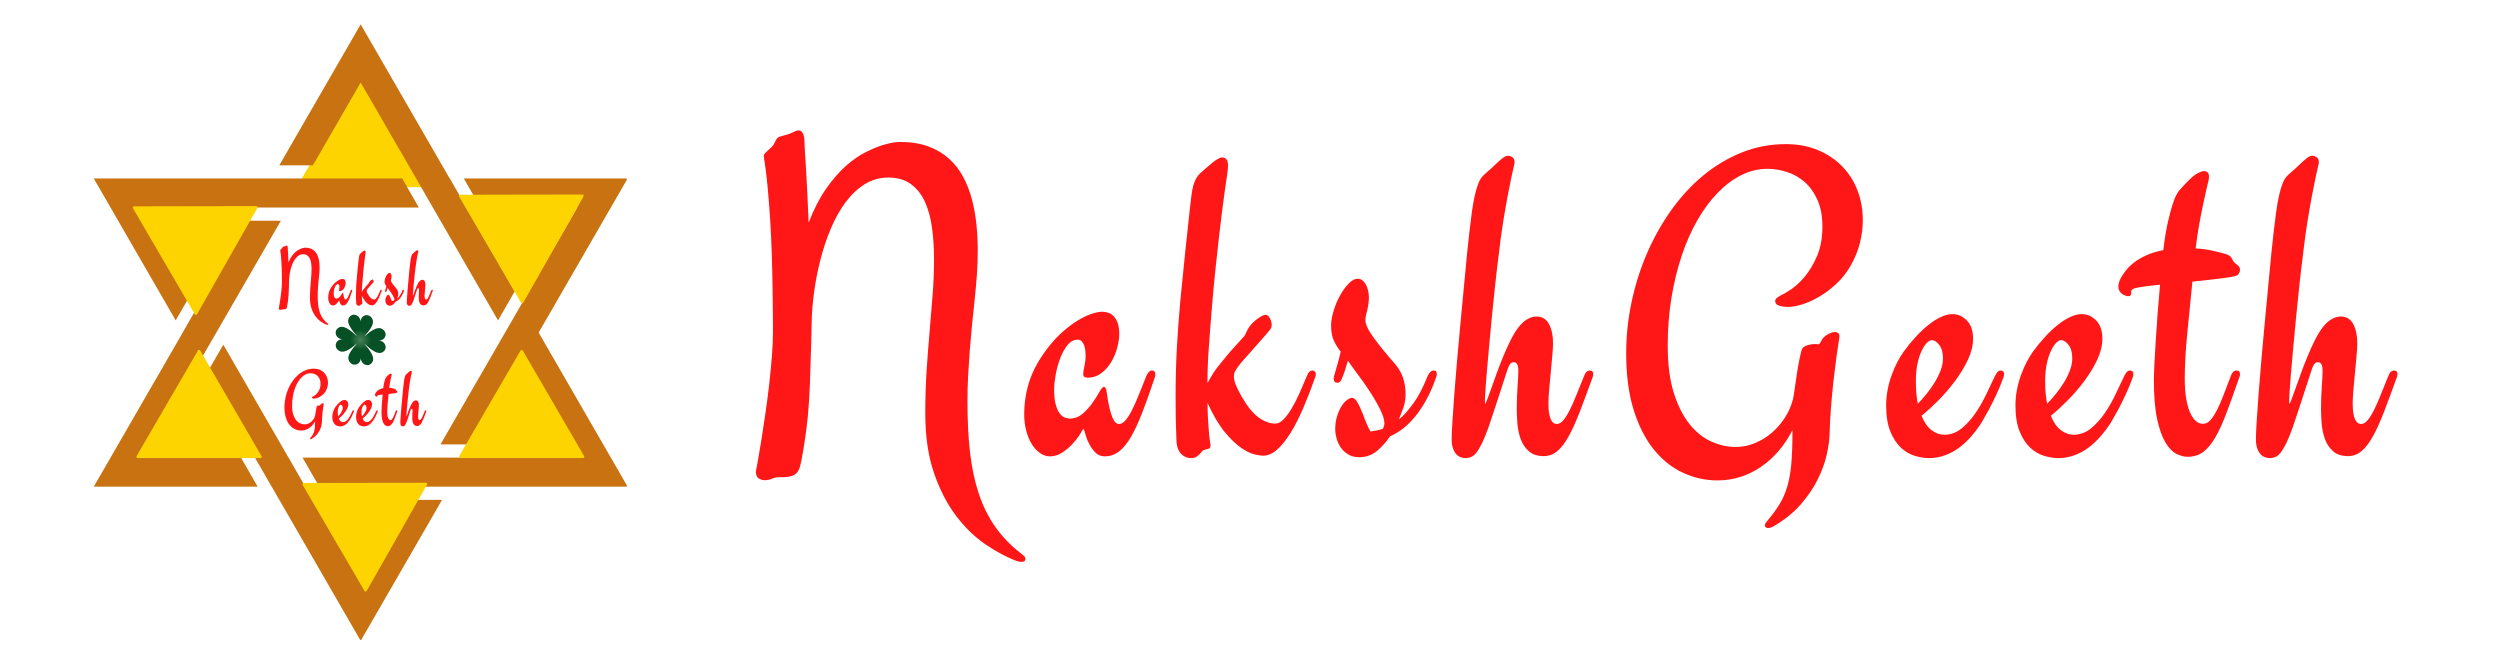 <svg version="1.0" preserveAspectRatio="xMidYMid meet" height="305" viewBox="0 0 858.75 228.75" zoomAndPan="magnify" width="1145" xmlns:xlink="http://www.w3.org/1999/xlink" xmlns="http://www.w3.org/2000/svg"><defs><g></g><clipPath id="7fb6e8b760"><path clip-rule="nonzero" d="M 102.258 27.109 L 145.344 27.109 L 145.344 64.32 L 102.258 64.32 Z M 102.258 27.109"></path></clipPath><clipPath id="2378585818"><path clip-rule="nonzero" d="M 32.203 61 L 144 61 L 144 111 L 32.203 111 Z M 32.203 61"></path></clipPath><clipPath id="690367b95d"><path clip-rule="nonzero" d="M 95 8.309 L 177 8.309 L 177 111 L 95 111 Z M 95 8.309"></path></clipPath><clipPath id="3618c3617d"><path clip-rule="nonzero" d="M 70 118 L 152 118 L 152 219.82 L 70 219.82 Z M 70 118"></path></clipPath><clipPath id="2f5af0abc0"><path clip-rule="nonzero" d="M 32.203 75 L 97 75 L 97 168 L 32.203 168 Z M 32.203 75"></path></clipPath><clipPath id="aaa990b032"><path clip-rule="nonzero" d="M 103 61 L 215.316 61 L 215.316 168 L 103 168 Z M 103 61"></path></clipPath><clipPath id="29521df1a9"><path clip-rule="nonzero" d="M 46.852 120.145 L 89.938 120.145 L 89.938 157.355 L 46.852 157.355 Z M 46.852 120.145"></path></clipPath><clipPath id="2e4a76d3f8"><path clip-rule="nonzero" d="M 157.664 120.145 L 200.746 120.145 L 200.746 157.355 L 157.664 157.355 Z M 157.664 120.145"></path></clipPath><clipPath id="5699d5ffa3"><path clip-rule="nonzero" d="M 157 66 L 201 66 L 201 105 L 157 105 Z M 157 66"></path></clipPath><clipPath id="6e69533706"><path clip-rule="nonzero" d="M 189.625 48.43 L 211.336 85.645 L 179.195 104.395 L 157.484 67.18 Z M 189.625 48.43"></path></clipPath><clipPath id="ced9db0cf5"><path clip-rule="nonzero" d="M 189.625 48.43 L 211.336 85.645 L 179.195 104.395 L 157.484 67.18 Z M 189.625 48.43"></path></clipPath><clipPath id="e06f14e85e"><path clip-rule="nonzero" d="M 189.625 48.43 L 211.336 85.645 L 179.195 104.395 L 157.484 67.18 Z M 189.625 48.43"></path></clipPath><clipPath id="4815d09b3e"><path clip-rule="nonzero" d="M 45 70 L 89 70 L 89 109 L 45 109 Z M 45 70"></path></clipPath><clipPath id="dc044dbf63"><path clip-rule="nonzero" d="M 77.574 52.41 L 99.285 89.625 L 67.148 108.375 L 45.434 71.16 Z M 77.574 52.41"></path></clipPath><clipPath id="381a149791"><path clip-rule="nonzero" d="M 77.574 52.41 L 99.285 89.625 L 67.148 108.375 L 45.434 71.16 Z M 77.574 52.41"></path></clipPath><clipPath id="937e55893b"><path clip-rule="nonzero" d="M 77.574 52.41 L 99.285 89.625 L 67.148 108.375 L 45.434 71.16 Z M 77.574 52.41"></path></clipPath><clipPath id="65c38f2dc7"><path clip-rule="nonzero" d="M 103 165 L 147 165 L 147 204 L 103 204 Z M 103 165"></path></clipPath><clipPath id="fadbec3276"><path clip-rule="nonzero" d="M 135.848 147.434 L 157.562 184.648 L 125.422 203.398 L 103.711 166.184 Z M 135.848 147.434"></path></clipPath><clipPath id="9efca5c486"><path clip-rule="nonzero" d="M 135.848 147.434 L 157.562 184.648 L 125.422 203.398 L 103.711 166.184 Z M 135.848 147.434"></path></clipPath><clipPath id="fc30502b46"><path clip-rule="nonzero" d="M 135.848 147.434 L 157.562 184.648 L 125.422 203.398 L 103.711 166.184 Z M 135.848 147.434"></path></clipPath><clipPath id="a78b3e0051"><path clip-rule="nonzero" d="M 115 108 L 133 108 L 133 126 L 115 126 Z M 115 108"></path></clipPath><clipPath id="272a3661fd"><path clip-rule="nonzero" d="M 115.316 118.664 C 115.32 119.082 115.453 119.492 115.715 119.824 C 117.645 122.273 120.668 119.566 122.715 117.895 C 120.988 119.895 118.188 122.836 120.582 124.836 C 121.73 125.797 123.934 125.156 123.922 122.887 C 123.934 125.156 126.141 125.949 127.277 125.07 C 129.652 123.234 126.824 120.102 125.074 117.98 C 127.141 119.793 130.191 122.707 132.094 120.391 C 133.012 119.277 132.285 117.051 130.016 116.973 C 132.285 117.051 132.988 114.867 132.059 113.691 C 130.129 111.238 127.109 113.949 125.059 115.621 C 126.789 113.621 129.586 110.68 127.191 108.676 C 126.043 107.719 123.844 108.355 123.855 110.629 C 123.844 108.355 121.633 107.562 120.496 108.445 C 118.121 110.285 120.957 113.422 122.707 115.543 C 120.637 113.73 117.586 110.805 115.68 113.121 C 114.766 114.234 115.492 116.469 117.762 116.547 C 116.129 116.488 115.309 117.598 115.316 118.664 Z M 115.316 118.664"></path></clipPath><radialGradient fy="8.557" fx="7.271" cy="8.557" id="a6b221e978" cx="7.271" r="8.181" gradientUnits="userSpaceOnUse" gradientTransform="matrix(0.703, -0.683, 0.711, 0.732, 112.695, 115.46)"><stop offset="0" stop-color="rgb(28.484%, 50.914%, 34.808%)" stop-opacity="1"></stop><stop offset="0.004" stop-color="rgb(28.252%, 50.743%, 34.628%)" stop-opacity="1"></stop><stop offset="0.008" stop-color="rgb(28.021%, 50.574%, 34.448%)" stop-opacity="1"></stop><stop offset="0.012" stop-color="rgb(27.791%, 50.403%, 34.267%)" stop-opacity="1"></stop><stop offset="0.016" stop-color="rgb(27.559%, 50.233%, 34.087%)" stop-opacity="1"></stop><stop offset="0.02" stop-color="rgb(27.328%, 50.063%, 33.907%)" stop-opacity="1"></stop><stop offset="0.023" stop-color="rgb(27.098%, 49.893%, 33.725%)" stop-opacity="1"></stop><stop offset="0.027" stop-color="rgb(26.868%, 49.722%, 33.545%)" stop-opacity="1"></stop><stop offset="0.031" stop-color="rgb(26.636%, 49.553%, 33.365%)" stop-opacity="1"></stop><stop offset="0.035" stop-color="rgb(26.405%, 49.382%, 33.183%)" stop-opacity="1"></stop><stop offset="0.039" stop-color="rgb(26.175%, 49.213%, 33.003%)" stop-opacity="1"></stop><stop offset="0.043" stop-color="rgb(25.943%, 49.042%, 32.823%)" stop-opacity="1"></stop><stop offset="0.047" stop-color="rgb(25.713%, 48.872%, 32.642%)" stop-opacity="1"></stop><stop offset="0.051" stop-color="rgb(25.482%, 48.701%, 32.462%)" stop-opacity="1"></stop><stop offset="0.055" stop-color="rgb(25.25%, 48.532%, 32.281%)" stop-opacity="1"></stop><stop offset="0.059" stop-color="rgb(25.02%, 48.361%, 32.1%)" stop-opacity="1"></stop><stop offset="0.062" stop-color="rgb(24.789%, 48.192%, 31.92%)" stop-opacity="1"></stop><stop offset="0.066" stop-color="rgb(24.557%, 48.021%, 31.74%)" stop-opacity="1"></stop><stop offset="0.07" stop-color="rgb(24.327%, 47.852%, 31.558%)" stop-opacity="1"></stop><stop offset="0.074" stop-color="rgb(24.097%, 47.681%, 31.378%)" stop-opacity="1"></stop><stop offset="0.078" stop-color="rgb(23.865%, 47.511%, 31.198%)" stop-opacity="1"></stop><stop offset="0.082" stop-color="rgb(23.634%, 47.34%, 31.017%)" stop-opacity="1"></stop><stop offset="0.086" stop-color="rgb(23.404%, 47.171%, 30.836%)" stop-opacity="1"></stop><stop offset="0.09" stop-color="rgb(23.172%, 47%, 30.656%)" stop-opacity="1"></stop><stop offset="0.094" stop-color="rgb(22.942%, 46.831%, 30.475%)" stop-opacity="1"></stop><stop offset="0.098" stop-color="rgb(22.711%, 46.66%, 30.295%)" stop-opacity="1"></stop><stop offset="0.102" stop-color="rgb(22.479%, 46.49%, 30.115%)" stop-opacity="1"></stop><stop offset="0.105" stop-color="rgb(22.249%, 46.32%, 29.933%)" stop-opacity="1"></stop><stop offset="0.109" stop-color="rgb(22.018%, 46.15%, 29.753%)" stop-opacity="1"></stop><stop offset="0.113" stop-color="rgb(21.786%, 45.979%, 29.573%)" stop-opacity="1"></stop><stop offset="0.117" stop-color="rgb(21.556%, 45.81%, 29.391%)" stop-opacity="1"></stop><stop offset="0.121" stop-color="rgb(21.326%, 45.639%, 29.211%)" stop-opacity="1"></stop><stop offset="0.125" stop-color="rgb(21.094%, 45.47%, 29.031%)" stop-opacity="1"></stop><stop offset="0.129" stop-color="rgb(20.863%, 45.299%, 28.85%)" stop-opacity="1"></stop><stop offset="0.133" stop-color="rgb(20.633%, 45.129%, 28.67%)" stop-opacity="1"></stop><stop offset="0.137" stop-color="rgb(20.401%, 44.958%, 28.49%)" stop-opacity="1"></stop><stop offset="0.141" stop-color="rgb(20.171%, 44.789%, 28.308%)" stop-opacity="1"></stop><stop offset="0.145" stop-color="rgb(19.94%, 44.618%, 28.128%)" stop-opacity="1"></stop><stop offset="0.148" stop-color="rgb(19.708%, 44.449%, 27.948%)" stop-opacity="1"></stop><stop offset="0.152" stop-color="rgb(19.478%, 44.278%, 27.766%)" stop-opacity="1"></stop><stop offset="0.156" stop-color="rgb(19.247%, 44.109%, 27.586%)" stop-opacity="1"></stop><stop offset="0.16" stop-color="rgb(19.016%, 43.938%, 27.406%)" stop-opacity="1"></stop><stop offset="0.164" stop-color="rgb(18.785%, 43.768%, 27.225%)" stop-opacity="1"></stop><stop offset="0.168" stop-color="rgb(18.555%, 43.597%, 27.045%)" stop-opacity="1"></stop><stop offset="0.172" stop-color="rgb(18.324%, 43.428%, 26.865%)" stop-opacity="1"></stop><stop offset="0.176" stop-color="rgb(18.092%, 43.257%, 26.683%)" stop-opacity="1"></stop><stop offset="0.18" stop-color="rgb(17.862%, 43.088%, 26.503%)" stop-opacity="1"></stop><stop offset="0.184" stop-color="rgb(17.632%, 42.917%, 26.323%)" stop-opacity="1"></stop><stop offset="0.188" stop-color="rgb(17.4%, 42.747%, 26.141%)" stop-opacity="1"></stop><stop offset="0.191" stop-color="rgb(17.169%, 42.577%, 25.961%)" stop-opacity="1"></stop><stop offset="0.195" stop-color="rgb(16.939%, 42.407%, 25.781%)" stop-opacity="1"></stop><stop offset="0.199" stop-color="rgb(16.707%, 42.236%, 25.6%)" stop-opacity="1"></stop><stop offset="0.203" stop-color="rgb(16.476%, 42.067%, 25.42%)" stop-opacity="1"></stop><stop offset="0.207" stop-color="rgb(16.246%, 41.896%, 25.24%)" stop-opacity="1"></stop><stop offset="0.211" stop-color="rgb(16.014%, 41.727%, 25.058%)" stop-opacity="1"></stop><stop offset="0.215" stop-color="rgb(15.784%, 41.556%, 24.878%)" stop-opacity="1"></stop><stop offset="0.219" stop-color="rgb(15.553%, 41.386%, 24.698%)" stop-opacity="1"></stop><stop offset="0.223" stop-color="rgb(15.321%, 41.216%, 24.516%)" stop-opacity="1"></stop><stop offset="0.227" stop-color="rgb(15.091%, 41.046%, 24.336%)" stop-opacity="1"></stop><stop offset="0.23" stop-color="rgb(14.861%, 40.875%, 24.156%)" stop-opacity="1"></stop><stop offset="0.234" stop-color="rgb(14.629%, 40.706%, 23.976%)" stop-opacity="1"></stop><stop offset="0.238" stop-color="rgb(14.398%, 40.535%, 23.795%)" stop-opacity="1"></stop><stop offset="0.242" stop-color="rgb(14.168%, 40.366%, 23.615%)" stop-opacity="1"></stop><stop offset="0.246" stop-color="rgb(13.936%, 40.195%, 23.434%)" stop-opacity="1"></stop><stop offset="0.25" stop-color="rgb(13.705%, 40.025%, 23.253%)" stop-opacity="1"></stop><stop offset="0.254" stop-color="rgb(13.475%, 39.854%, 23.073%)" stop-opacity="1"></stop><stop offset="0.258" stop-color="rgb(13.243%, 39.685%, 22.893%)" stop-opacity="1"></stop><stop offset="0.262" stop-color="rgb(13.013%, 39.514%, 22.711%)" stop-opacity="1"></stop><stop offset="0.266" stop-color="rgb(12.782%, 39.345%, 22.531%)" stop-opacity="1"></stop><stop offset="0.27" stop-color="rgb(12.55%, 39.174%, 22.351%)" stop-opacity="1"></stop><stop offset="0.273" stop-color="rgb(12.32%, 39.005%, 22.169%)" stop-opacity="1"></stop><stop offset="0.277" stop-color="rgb(12.09%, 38.834%, 21.989%)" stop-opacity="1"></stop><stop offset="0.281" stop-color="rgb(11.858%, 38.664%, 21.809%)" stop-opacity="1"></stop><stop offset="0.285" stop-color="rgb(11.627%, 38.493%, 21.628%)" stop-opacity="1"></stop><stop offset="0.289" stop-color="rgb(11.397%, 38.324%, 21.448%)" stop-opacity="1"></stop><stop offset="0.293" stop-color="rgb(11.165%, 38.153%, 21.268%)" stop-opacity="1"></stop><stop offset="0.297" stop-color="rgb(10.934%, 37.984%, 21.086%)" stop-opacity="1"></stop><stop offset="0.301" stop-color="rgb(10.704%, 37.813%, 20.906%)" stop-opacity="1"></stop><stop offset="0.305" stop-color="rgb(10.472%, 37.643%, 20.726%)" stop-opacity="1"></stop><stop offset="0.309" stop-color="rgb(10.242%, 37.473%, 20.544%)" stop-opacity="1"></stop><stop offset="0.312" stop-color="rgb(10.011%, 37.303%, 20.364%)" stop-opacity="1"></stop><stop offset="0.316" stop-color="rgb(9.781%, 37.132%, 20.184%)" stop-opacity="1"></stop><stop offset="0.32" stop-color="rgb(9.549%, 36.963%, 20.003%)" stop-opacity="1"></stop><stop offset="0.324" stop-color="rgb(9.319%, 36.792%, 19.823%)" stop-opacity="1"></stop><stop offset="0.328" stop-color="rgb(9.088%, 36.623%, 19.643%)" stop-opacity="1"></stop><stop offset="0.332" stop-color="rgb(8.856%, 36.452%, 19.461%)" stop-opacity="1"></stop><stop offset="0.336" stop-color="rgb(8.626%, 36.282%, 19.281%)" stop-opacity="1"></stop><stop offset="0.34" stop-color="rgb(8.395%, 36.111%, 19.101%)" stop-opacity="1"></stop><stop offset="0.344" stop-color="rgb(8.163%, 35.942%, 18.919%)" stop-opacity="1"></stop><stop offset="0.348" stop-color="rgb(7.933%, 35.771%, 18.739%)" stop-opacity="1"></stop><stop offset="0.352" stop-color="rgb(7.703%, 35.602%, 18.559%)" stop-opacity="1"></stop><stop offset="0.355" stop-color="rgb(7.471%, 35.431%, 18.378%)" stop-opacity="1"></stop><stop offset="0.359" stop-color="rgb(7.24%, 35.262%, 18.198%)" stop-opacity="1"></stop><stop offset="0.363" stop-color="rgb(7.01%, 35.091%, 18.018%)" stop-opacity="1"></stop><stop offset="0.367" stop-color="rgb(6.778%, 34.921%, 17.836%)" stop-opacity="1"></stop><stop offset="0.371" stop-color="rgb(6.548%, 34.75%, 17.656%)" stop-opacity="1"></stop><stop offset="0.375" stop-color="rgb(6.317%, 34.581%, 17.476%)" stop-opacity="1"></stop><stop offset="0.379" stop-color="rgb(6.085%, 34.41%, 17.294%)" stop-opacity="1"></stop><stop offset="0.383" stop-color="rgb(5.855%, 34.241%, 17.114%)" stop-opacity="1"></stop><stop offset="0.387" stop-color="rgb(5.624%, 34.07%, 16.934%)" stop-opacity="1"></stop><stop offset="0.391" stop-color="rgb(5.392%, 33.9%, 16.753%)" stop-opacity="1"></stop><stop offset="0.395" stop-color="rgb(5.162%, 33.73%, 16.573%)" stop-opacity="1"></stop><stop offset="0.398" stop-color="rgb(4.932%, 33.56%, 16.393%)" stop-opacity="1"></stop><stop offset="0.402" stop-color="rgb(4.7%, 33.389%, 16.211%)" stop-opacity="1"></stop><stop offset="0.406" stop-color="rgb(4.469%, 33.22%, 16.031%)" stop-opacity="1"></stop><stop offset="0.41" stop-color="rgb(4.239%, 33.049%, 15.851%)" stop-opacity="1"></stop><stop offset="0.414" stop-color="rgb(4.007%, 32.88%, 15.669%)" stop-opacity="1"></stop><stop offset="0.418" stop-color="rgb(3.777%, 32.709%, 15.489%)" stop-opacity="1"></stop><stop offset="0.422" stop-color="rgb(3.546%, 32.539%, 15.309%)" stop-opacity="1"></stop><stop offset="0.426" stop-color="rgb(3.314%, 32.368%, 15.128%)" stop-opacity="1"></stop><stop offset="0.43" stop-color="rgb(3.084%, 32.199%, 14.948%)" stop-opacity="1"></stop><stop offset="0.434" stop-color="rgb(2.853%, 32.028%, 14.767%)" stop-opacity="1"></stop><stop offset="0.438" stop-color="rgb(2.621%, 31.859%, 14.586%)" stop-opacity="1"></stop><stop offset="0.441" stop-color="rgb(2.391%, 31.688%, 14.406%)" stop-opacity="1"></stop><stop offset="0.445" stop-color="rgb(2.138%, 31.502%, 14.207%)" stop-opacity="1"></stop><stop offset="1" stop-color="rgb(1.999%, 31.4%, 14.099%)" stop-opacity="1"></stop></radialGradient></defs><g clip-path="url(#7fb6e8b760)"><path fill-rule="nonzero" fill-opacity="1" d="M 123.785 64.305 L 102.695 64.305 C 102.527 64.305 102.402 64.234 102.32 64.09 C 102.234 63.945 102.234 63.805 102.316 63.66 L 112.852 45.504 L 123.406 27.359 C 123.445 27.289 123.5 27.238 123.566 27.199 C 123.637 27.16 123.707 27.141 123.785 27.141 C 123.863 27.141 123.938 27.16 124.004 27.199 C 124.07 27.238 124.125 27.289 124.164 27.359 L 134.707 45.504 L 145.254 63.66 C 145.336 63.805 145.336 63.945 145.25 64.09 C 145.168 64.234 145.043 64.305 144.875 64.305 Z M 123.785 64.305" fill="#fdd400"></path></g><g clip-path="url(#2378585818)"><path fill-rule="nonzero" fill-opacity="1" d="M 66.109 100.039 L 49.512 71.293 L 84.625 71.293 L 84.625 71.289 L 118.09 71.289 L 118.09 71.293 L 143.883 71.293 L 138.137 61.301 L 118.09 61.301 L 118.09 61.312 L 84.625 61.312 L 84.625 61.301 L 32.203 61.301 L 60.352 110.051 Z M 66.109 100.039" fill="#c87212"></path></g><g clip-path="url(#690367b95d)"><path fill-rule="nonzero" fill-opacity="1" d="M 107.48 56.781 L 123.895 28.348 L 137.277 51.523 L 137.309 51.504 L 148.688 71.293 L 171.07 110.059 L 176.828 100.043 L 160.23 71.293 L 160.254 71.293 L 154.508 61.301 L 154.461 61.301 L 123.895 8.363 L 95.941 56.781 Z M 107.48 56.781" fill="#c87212"></path></g><g clip-path="url(#3618c3617d)"><path fill-rule="nonzero" fill-opacity="1" d="M 140.309 171.699 L 123.895 200.129 L 110.449 176.84 L 110.426 176.852 L 99.113 157.184 L 99.102 157.184 L 76.711 118.402 L 70.93 128.379 L 81.738 147.098 L 81.758 147.086 L 93.309 167.176 L 93.332 167.176 L 123.895 220.113 L 151.848 171.699 Z M 140.309 171.699" fill="#c87212"></path></g><g clip-path="url(#2f5af0abc0)"><path fill-rule="nonzero" fill-opacity="1" d="M 82.762 157.184 L 49.512 157.184 L 66.484 127.785 L 66.469 127.777 L 74.309 114.242 L 74.309 114.238 L 96.484 75.824 L 84.945 75.824 L 68.535 104.246 L 68.516 104.207 L 62.758 114.219 L 62.77 114.238 L 57.477 123.406 L 53.754 129.879 L 53.742 129.871 L 32.203 167.176 L 88.508 167.176 Z M 82.762 157.184" fill="#c87212"></path></g><g clip-path="url(#aaa990b032)"><path fill-rule="nonzero" fill-opacity="1" d="M 215.586 61.301 L 159.312 61.301 L 165.059 71.293 L 198.277 71.293 L 181.043 101.148 L 164.762 129.379 L 164.746 129.371 L 151.312 152.641 L 162.852 152.641 L 179.254 124.23 L 198.277 157.184 L 160.23 157.184 L 160.234 157.176 L 148.695 157.176 L 148.688 157.184 L 103.914 157.184 L 109.66 167.176 L 135.004 167.176 L 135.004 167.164 L 168.469 167.164 L 168.469 167.176 L 215.586 167.176 L 185.023 114.238 Z M 215.586 61.301" fill="#c87212"></path></g><g clip-path="url(#29521df1a9)"><path fill-rule="nonzero" fill-opacity="1" d="M 68.379 157.34 L 47.293 157.34 C 47.125 157.34 47 157.27 46.914 157.125 C 46.828 156.98 46.828 156.836 46.914 156.691 L 57.449 138.539 L 68.004 120.391 C 68.043 120.324 68.094 120.273 68.164 120.234 C 68.23 120.195 68.305 120.176 68.379 120.176 C 68.457 120.176 68.531 120.195 68.598 120.234 C 68.668 120.273 68.719 120.324 68.758 120.391 L 79.305 138.539 L 89.848 156.691 C 89.93 156.836 89.93 156.98 89.848 157.125 C 89.762 157.27 89.637 157.34 89.469 157.34 Z M 68.379 157.34" fill="#fdd400"></path></g><g clip-path="url(#2e4a76d3f8)"><path fill-rule="nonzero" fill-opacity="1" d="M 179.191 157.34 L 158.102 157.34 C 157.934 157.34 157.809 157.27 157.723 157.125 C 157.641 156.98 157.641 156.836 157.723 156.691 L 168.258 138.539 L 178.812 120.391 C 178.852 120.324 178.906 120.273 178.973 120.234 C 179.039 120.195 179.113 120.176 179.191 120.176 C 179.27 120.176 179.34 120.195 179.406 120.234 C 179.477 120.273 179.527 120.324 179.566 120.391 L 190.113 138.539 L 200.656 156.691 C 200.742 156.836 200.742 156.98 200.656 157.125 C 200.57 157.27 200.445 157.34 200.277 157.34 Z M 179.191 157.34" fill="#fdd400"></path></g><g clip-path="url(#5699d5ffa3)"><g clip-path="url(#6e69533706)"><g clip-path="url(#ced9db0cf5)"><g clip-path="url(#e06f14e85e)"><path fill-rule="nonzero" fill-opacity="1" d="M 168.348 85.766 L 157.719 67.551 C 157.633 67.406 157.633 67.262 157.715 67.117 C 157.797 66.973 157.922 66.898 158.086 66.898 L 179.074 66.848 L 200.07 66.82 C 200.148 66.82 200.219 66.84 200.285 66.879 C 200.355 66.918 200.406 66.973 200.445 67.039 C 200.484 67.105 200.504 67.18 200.508 67.258 C 200.508 67.336 200.488 67.406 200.449 67.473 L 190.09 85.727 L 179.723 103.984 C 179.641 104.129 179.516 104.199 179.348 104.199 C 179.184 104.199 179.059 104.129 178.973 103.98 Z M 168.348 85.766" fill="#fdd400"></path></g></g></g></g><g clip-path="url(#4815d09b3e)"><g clip-path="url(#dc044dbf63)"><g clip-path="url(#381a149791)"><g clip-path="url(#937e55893b)"><path fill-rule="nonzero" fill-opacity="1" d="M 56.297 89.746 L 45.668 71.531 C 45.586 71.387 45.582 71.242 45.664 71.098 C 45.746 70.953 45.871 70.879 46.039 70.879 L 67.027 70.832 L 88.02 70.801 C 88.098 70.801 88.168 70.82 88.238 70.859 C 88.305 70.898 88.355 70.953 88.398 71.02 C 88.438 71.086 88.457 71.16 88.457 71.238 C 88.457 71.316 88.438 71.387 88.402 71.453 L 78.039 89.707 L 67.672 107.965 C 67.59 108.109 67.465 108.18 67.301 108.18 C 67.133 108.18 67.008 108.109 66.926 107.961 Z M 56.297 89.746" fill="#fdd400"></path></g></g></g></g><g clip-path="url(#65c38f2dc7)"><g clip-path="url(#fadbec3276)"><g clip-path="url(#9efca5c486)"><g clip-path="url(#fc30502b46)"><path fill-rule="nonzero" fill-opacity="1" d="M 114.57 184.77 L 103.945 166.555 C 103.859 166.41 103.855 166.266 103.938 166.121 C 104.02 165.977 104.145 165.902 104.312 165.902 L 125.301 165.855 L 146.293 165.824 C 146.371 165.824 146.445 165.844 146.512 165.883 C 146.578 165.922 146.633 165.977 146.672 166.043 C 146.711 166.109 146.73 166.184 146.73 166.262 C 146.73 166.34 146.715 166.41 146.676 166.48 L 136.312 184.73 L 125.949 202.988 C 125.863 203.133 125.742 203.203 125.574 203.203 C 125.406 203.203 125.281 203.133 125.199 202.988 Z M 114.57 184.77" fill="#fdd400"></path></g></g></g></g><g clip-path="url(#a78b3e0051)"><g clip-path="url(#272a3661fd)"><path fill-rule="nonzero" d="M 105.574 116.488 L 123.617 135.07 L 142.199 117.027 L 124.156 98.445 Z M 105.574 116.488" fill="url(#a6b221e978)"></path></g></g><g fill-opacity="1" fill="#ff1616"><g transform="translate(94.599, 104.749)"><g><path d="M 11.875 -2.516 C 11.875 -3.453 11.898 -4.344 11.953 -5.188 C 12.004 -6.031 12.062 -6.848 12.125 -7.641 C 12.195 -8.43 12.266 -9.207 12.328 -9.969 C 12.391 -10.727 12.422 -11.492 12.422 -12.266 C 12.422 -12.961 12.379 -13.617 12.297 -14.234 C 12.211 -14.859 12.062 -15.406 11.844 -15.875 C 11.633 -16.344 11.344 -16.719 10.969 -17 C 10.594 -17.281 10.113 -17.422 9.531 -17.422 C 8.977 -17.422 8.477 -17.273 8.031 -16.984 C 7.582 -16.703 7.18 -16.32 6.828 -15.844 C 6.473 -15.363 6.16 -14.812 5.891 -14.188 C 5.629 -13.562 5.41 -12.906 5.234 -12.219 C 5.066 -11.539 4.938 -10.859 4.844 -10.172 C 4.75 -9.492 4.695 -8.852 4.688 -8.25 C 4.676 -7.789 4.664 -7.352 4.656 -6.938 C 4.656 -6.531 4.645 -6.129 4.625 -5.734 C 4.582 -3.93 4.488 -2.492 4.344 -1.422 C 4.195 -0.359 4.07 0.383 3.969 0.812 C 3.895 1.062 3.785 1.234 3.641 1.328 C 3.504 1.422 3.348 1.473 3.172 1.484 C 3.004 1.504 2.836 1.508 2.672 1.5 C 2.504 1.5 2.359 1.531 2.234 1.594 C 2.066 1.664 1.898 1.703 1.734 1.703 C 1.578 1.703 1.441 1.66 1.328 1.578 C 1.223 1.504 1.172 1.375 1.172 1.188 C 1.172 1.125 1.176 1.066 1.188 1.016 C 1.219 0.922 1.258 0.695 1.312 0.344 C 1.375 0 1.441 -0.414 1.516 -0.906 C 1.598 -1.395 1.68 -1.938 1.766 -2.531 C 1.859 -3.133 1.938 -3.738 2 -4.344 C 2.07 -4.957 2.129 -5.555 2.172 -6.141 C 2.223 -6.723 2.25 -7.25 2.25 -7.719 C 2.25 -7.969 2.242 -8.332 2.234 -8.812 C 2.234 -9.301 2.227 -9.863 2.219 -10.5 C 2.207 -11.145 2.191 -11.832 2.172 -12.562 C 2.148 -13.301 2.113 -14.035 2.062 -14.766 C 2.02 -15.504 1.969 -16.211 1.906 -16.891 C 1.844 -17.578 1.766 -18.195 1.672 -18.75 C 1.648 -18.832 1.695 -18.926 1.812 -19.031 C 1.938 -19.133 2.051 -19.238 2.156 -19.344 C 2.219 -19.406 2.27 -19.473 2.312 -19.547 C 2.352 -19.617 2.383 -19.68 2.406 -19.734 C 2.438 -19.797 2.469 -19.848 2.5 -19.891 C 2.531 -19.93 2.57 -19.961 2.625 -19.984 C 2.789 -20.035 2.91 -20.07 2.984 -20.094 C 3.066 -20.113 3.129 -20.129 3.172 -20.141 C 3.223 -20.16 3.266 -20.176 3.297 -20.188 C 3.336 -20.195 3.398 -20.223 3.484 -20.266 C 3.555 -20.297 3.625 -20.328 3.688 -20.359 C 3.75 -20.391 3.801 -20.406 3.844 -20.406 C 4.102 -20.406 4.234 -20.141 4.234 -19.609 C 4.254 -19.203 4.281 -18.75 4.312 -18.25 C 4.344 -17.801 4.375 -17.27 4.406 -16.656 C 4.438 -16.051 4.469 -15.359 4.5 -14.578 C 4.832 -15.422 5.203 -16.133 5.609 -16.719 C 6.016 -17.301 6.43 -17.781 6.859 -18.156 C 7.297 -18.539 7.719 -18.832 8.125 -19.031 C 8.531 -19.238 8.891 -19.391 9.203 -19.484 C 9.523 -19.578 9.781 -19.629 9.969 -19.641 C 10.164 -19.66 10.27 -19.672 10.281 -19.672 C 10.957 -19.672 11.551 -19.57 12.062 -19.375 C 12.57 -19.188 13.004 -18.93 13.359 -18.609 C 13.723 -18.285 14.02 -17.898 14.25 -17.453 C 14.488 -17.016 14.676 -16.539 14.812 -16.031 C 14.945 -15.531 15.039 -15.004 15.094 -14.453 C 15.156 -13.898 15.188 -13.352 15.188 -12.812 C 15.188 -12.27 15.164 -11.742 15.125 -11.234 C 15.094 -10.734 15.051 -10.27 15 -9.844 C 14.938 -9.227 14.875 -8.645 14.812 -8.094 C 14.758 -7.539 14.711 -7 14.672 -6.469 C 14.629 -5.938 14.594 -5.406 14.562 -4.875 C 14.539 -4.344 14.531 -3.801 14.531 -3.25 C 14.531 -2.062 14.582 -0.988 14.688 -0.031 C 14.801 0.914 14.988 1.773 15.25 2.547 C 15.508 3.328 15.852 4.02 16.281 4.625 C 16.707 5.238 17.238 5.797 17.875 6.297 C 17.977 6.379 18.055 6.441 18.109 6.484 C 18.16 6.535 18.188 6.602 18.188 6.688 C 18.188 6.801 18.102 6.859 17.938 6.859 C 17.844 6.859 17.742 6.836 17.641 6.797 C 17.004 6.566 16.344 6.219 15.656 5.75 C 14.977 5.281 14.359 4.672 13.797 3.922 C 13.234 3.18 12.77 2.281 12.406 1.219 C 12.051 0.164 11.875 -1.078 11.875 -2.516 Z M 11.875 -2.516"></path></g></g></g><g fill-opacity="1" fill="#ff1616"><g transform="translate(113.286, 104.749)"><g><path d="M 7.688 -4.797 C 7.406 -3.973 7.145 -3.25 6.906 -2.625 C 6.676 -2.008 6.441 -1.488 6.203 -1.062 C 5.961 -0.645 5.707 -0.332 5.438 -0.125 C 5.164 0.082 4.863 0.188 4.531 0.188 C 4.301 0.188 4.109 0.113 3.953 -0.031 C 3.797 -0.176 3.664 -0.336 3.562 -0.516 C 3.469 -0.703 3.395 -0.879 3.344 -1.047 C 3.289 -1.223 3.258 -1.336 3.25 -1.391 C 3.238 -1.41 3.227 -1.438 3.219 -1.469 C 3.207 -1.508 3.191 -1.531 3.172 -1.531 C 3.148 -1.531 3.133 -1.516 3.125 -1.484 C 3.113 -1.461 3.098 -1.438 3.078 -1.406 C 3.047 -1.344 2.969 -1.223 2.844 -1.047 C 2.727 -0.867 2.582 -0.688 2.406 -0.5 C 2.227 -0.32 2.023 -0.16 1.797 -0.016 C 1.566 0.117 1.316 0.188 1.047 0.188 C 0.836 0.188 0.633 0.117 0.438 -0.016 C 0.238 -0.148 0.066 -0.332 -0.078 -0.562 C -0.223 -0.801 -0.336 -1.082 -0.422 -1.406 C -0.516 -1.727 -0.562 -2.07 -0.562 -2.438 C -0.562 -3.238 -0.438 -3.988 -0.188 -4.688 C 0.062 -5.395 0.473 -6.102 1.047 -6.812 C 1.328 -7.156 1.617 -7.457 1.922 -7.719 C 2.234 -7.988 2.535 -8.211 2.828 -8.391 C 3.117 -8.578 3.398 -8.711 3.672 -8.797 C 3.941 -8.891 4.176 -8.938 4.375 -8.938 C 4.5 -8.938 4.625 -8.914 4.75 -8.875 C 4.883 -8.832 5.004 -8.754 5.109 -8.641 C 5.211 -8.523 5.289 -8.379 5.344 -8.203 C 5.406 -8.023 5.438 -7.805 5.438 -7.547 C 5.438 -7.273 5.391 -6.977 5.297 -6.656 C 5.211 -6.332 5.086 -6.031 4.922 -5.75 C 4.754 -5.469 4.547 -5.234 4.297 -5.047 C 4.047 -4.867 3.766 -4.781 3.453 -4.781 C 3.254 -4.781 3.156 -4.852 3.156 -5 C 3.156 -5.094 3.18 -5.254 3.234 -5.484 C 3.285 -5.723 3.312 -5.945 3.312 -6.156 C 3.312 -6.238 3.305 -6.336 3.297 -6.453 C 3.285 -6.566 3.258 -6.676 3.219 -6.781 C 3.188 -6.895 3.141 -6.988 3.078 -7.062 C 3.016 -7.133 2.926 -7.172 2.812 -7.172 C 2.562 -7.172 2.344 -7.055 2.156 -6.828 C 1.977 -6.598 1.828 -6.316 1.703 -5.984 C 1.578 -5.66 1.484 -5.316 1.422 -4.953 C 1.359 -4.598 1.328 -4.289 1.328 -4.031 C 1.328 -3.676 1.352 -3.379 1.406 -3.141 C 1.457 -2.91 1.531 -2.723 1.625 -2.578 C 1.719 -2.441 1.82 -2.344 1.938 -2.281 C 2.062 -2.219 2.188 -2.188 2.312 -2.188 C 2.625 -2.188 2.895 -2.289 3.125 -2.5 C 3.363 -2.707 3.57 -2.938 3.75 -3.188 C 3.926 -3.445 4.07 -3.68 4.188 -3.891 C 4.301 -4.098 4.395 -4.203 4.469 -4.203 C 4.551 -4.203 4.609 -4.102 4.641 -3.906 C 4.691 -3.488 4.75 -3.145 4.812 -2.875 C 4.875 -2.613 4.938 -2.406 5 -2.25 C 5.07 -2.102 5.141 -2 5.203 -1.938 C 5.273 -1.875 5.348 -1.844 5.422 -1.844 C 5.555 -1.844 5.691 -1.922 5.828 -2.078 C 5.973 -2.242 6.113 -2.461 6.25 -2.734 C 6.383 -3.016 6.523 -3.336 6.672 -3.703 C 6.828 -4.078 6.988 -4.473 7.156 -4.891 C 7.25 -5.117 7.367 -5.234 7.516 -5.234 C 7.648 -5.234 7.719 -5.148 7.719 -4.984 C 7.719 -4.922 7.707 -4.859 7.688 -4.797 Z M 7.688 -4.797"></path></g></g></g><g fill-opacity="1" fill="#ff1616"><g transform="translate(122.2, 104.749)"><g><path d="M 8.734 -5.234 C 8.785 -5.234 8.832 -5.211 8.875 -5.172 C 8.914 -5.129 8.938 -5.07 8.938 -5 C 8.938 -4.938 8.926 -4.867 8.906 -4.797 C 8.664 -4.117 8.414 -3.477 8.156 -2.875 C 7.895 -2.27 7.625 -1.742 7.344 -1.297 C 7.07 -0.859 6.789 -0.504 6.5 -0.234 C 6.219 0.023 5.922 0.156 5.609 0.156 C 5.492 0.156 5.312 0.125 5.062 0.062 C 4.82 0.008 4.539 -0.125 4.219 -0.344 C 3.895 -0.562 3.551 -0.895 3.188 -1.344 C 2.82 -1.789 2.457 -2.406 2.094 -3.188 C 2.102 -2.645 2.117 -2.211 2.141 -1.891 C 2.172 -1.566 2.191 -1.312 2.203 -1.125 C 2.223 -0.938 2.242 -0.797 2.266 -0.703 C 2.285 -0.617 2.297 -0.547 2.297 -0.484 C 2.297 -0.379 2.254 -0.312 2.172 -0.281 C 2.086 -0.258 2.004 -0.238 1.922 -0.219 C 1.859 -0.207 1.801 -0.176 1.75 -0.125 C 1.707 -0.07 1.656 -0.016 1.594 0.047 C 1.539 0.117 1.469 0.176 1.375 0.219 C 1.289 0.27 1.176 0.297 1.031 0.297 C 0.938 0.297 0.836 0.273 0.734 0.234 C 0.641 0.203 0.547 0.145 0.453 0.062 C 0.367 -0.02 0.297 -0.129 0.234 -0.266 C 0.18 -0.41 0.148 -0.594 0.141 -0.812 C 0.117 -1.227 0.102 -1.672 0.094 -2.141 C 0.082 -2.609 0.078 -3.078 0.078 -3.547 C 0.078 -4.609 0.102 -5.645 0.156 -6.656 C 0.219 -7.676 0.297 -8.676 0.391 -9.656 C 0.484 -10.633 0.578 -11.602 0.672 -12.562 C 0.773 -13.52 0.879 -14.469 0.984 -15.406 C 1.016 -15.738 1.047 -16.031 1.078 -16.281 C 1.109 -16.531 1.148 -16.742 1.203 -16.922 C 1.254 -17.109 1.312 -17.258 1.375 -17.375 C 1.445 -17.5 1.535 -17.602 1.641 -17.688 C 1.773 -17.812 1.906 -17.93 2.031 -18.047 C 2.164 -18.16 2.289 -18.266 2.406 -18.359 C 2.531 -18.461 2.645 -18.539 2.75 -18.594 C 2.852 -18.656 2.945 -18.688 3.031 -18.688 C 3.133 -18.688 3.219 -18.645 3.281 -18.562 C 3.352 -18.488 3.391 -18.352 3.391 -18.156 C 3.391 -18 3.352 -17.68 3.281 -17.203 C 3.207 -16.734 3.113 -16.047 3 -15.141 C 2.883 -14.234 2.754 -13.082 2.609 -11.688 C 2.461 -10.301 2.32 -8.617 2.188 -6.641 C 2.156 -6.273 2.129 -5.906 2.109 -5.531 C 2.098 -5.164 2.094 -4.828 2.094 -4.516 L 2.094 -4.438 C 2.176 -4.582 2.25 -4.711 2.312 -4.828 C 2.383 -4.941 2.453 -5.047 2.516 -5.141 C 2.578 -5.234 2.645 -5.328 2.719 -5.422 C 2.801 -5.523 2.895 -5.641 3 -5.766 C 3.32 -6.172 3.617 -6.52 3.891 -6.812 C 4.16 -7.102 4.344 -7.301 4.438 -7.406 C 4.469 -7.469 4.492 -7.531 4.516 -7.594 C 4.547 -7.664 4.582 -7.742 4.625 -7.828 C 4.676 -7.91 4.738 -8 4.812 -8.094 C 4.895 -8.195 5.004 -8.305 5.141 -8.422 C 5.43 -8.641 5.641 -8.75 5.766 -8.75 C 5.828 -8.75 5.879 -8.723 5.922 -8.672 C 5.973 -8.629 6.016 -8.578 6.047 -8.516 C 6.078 -8.453 6.102 -8.383 6.125 -8.312 C 6.145 -8.238 6.156 -8.176 6.156 -8.125 C 6.156 -8.07 6.145 -8.02 6.125 -7.969 C 6.113 -7.914 6.086 -7.859 6.047 -7.797 C 6.016 -7.766 5.953 -7.691 5.859 -7.578 C 5.766 -7.461 5.648 -7.328 5.516 -7.172 C 5.379 -7.023 5.238 -6.867 5.094 -6.703 C 4.945 -6.535 4.805 -6.375 4.672 -6.219 C 4.535 -6.07 4.414 -5.938 4.312 -5.812 C 4.207 -5.695 4.133 -5.613 4.094 -5.562 C 4 -5.438 3.922 -5.316 3.859 -5.203 C 3.797 -5.098 3.766 -4.984 3.766 -4.859 C 3.766 -4.711 3.801 -4.539 3.875 -4.344 C 3.945 -4.156 4.066 -3.91 4.234 -3.609 C 4.586 -2.992 4.941 -2.551 5.297 -2.281 C 5.66 -2.008 6.023 -1.875 6.391 -1.875 C 6.555 -1.875 6.723 -1.957 6.891 -2.125 C 7.066 -2.301 7.238 -2.531 7.406 -2.812 C 7.57 -3.102 7.734 -3.426 7.891 -3.781 C 8.055 -4.133 8.219 -4.504 8.375 -4.891 C 8.457 -5.117 8.578 -5.234 8.734 -5.234 Z M 8.734 -5.234"></path></g></g></g><g fill-opacity="1" fill="#ff1616"><g transform="translate(132.329, 104.749)"><g><path d="M 4.062 -2.141 L 4.25 -2.312 C 4.445 -2.477 4.691 -2.766 4.984 -3.172 C 5.285 -3.578 5.582 -4.148 5.875 -4.891 C 5.977 -5.117 6.109 -5.234 6.266 -5.234 C 6.391 -5.234 6.453 -5.16 6.453 -5.016 C 6.453 -4.953 6.441 -4.879 6.422 -4.797 C 6.203 -4.203 5.973 -3.691 5.734 -3.266 C 5.492 -2.848 5.242 -2.488 4.984 -2.188 C 4.723 -1.895 4.469 -1.66 4.219 -1.484 C 3.969 -1.305 3.727 -1.172 3.5 -1.078 C 3.258 -0.711 2.977 -0.398 2.656 -0.141 C 2.344 0.117 1.977 0.25 1.562 0.25 C 1.281 0.25 1.039 0.188 0.844 0.062 C 0.656 -0.051 0.5 -0.195 0.375 -0.375 C 0.258 -0.551 0.176 -0.738 0.125 -0.938 C 0.07 -1.145 0.047 -1.332 0.047 -1.5 C 0.047 -1.812 0.082 -2.094 0.156 -2.344 C 0.238 -2.594 0.332 -2.805 0.438 -2.984 C 0.551 -3.16 0.672 -3.289 0.797 -3.375 C 0.922 -3.457 1.023 -3.5 1.109 -3.5 C 1.211 -3.5 1.316 -3.406 1.422 -3.219 C 1.535 -3.039 1.66 -2.785 1.797 -2.453 C 1.973 -1.961 2.129 -1.602 2.266 -1.375 C 2.398 -1.395 2.531 -1.414 2.656 -1.438 C 2.789 -1.469 2.922 -1.504 3.047 -1.547 C 3.109 -1.672 3.141 -1.785 3.141 -1.891 C 3.141 -2.055 3.094 -2.25 3 -2.469 C 2.914 -2.695 2.801 -2.938 2.656 -3.188 C 2.508 -3.445 2.348 -3.707 2.172 -3.969 C 2.004 -4.227 1.832 -4.473 1.656 -4.703 C 1.488 -4.941 1.332 -5.16 1.188 -5.359 C 1.039 -5.555 0.926 -5.723 0.844 -5.859 C 0.781 -5.641 0.723 -5.453 0.672 -5.297 C 0.629 -5.148 0.582 -5.02 0.531 -4.906 C 0.469 -4.727 0.41 -4.609 0.359 -4.547 C 0.316 -4.484 0.254 -4.453 0.172 -4.453 C 0.016 -4.453 -0.062 -4.539 -0.062 -4.719 C -0.062 -4.781 -0.051 -4.844 -0.031 -4.906 C 0.039 -5.145 0.102 -5.359 0.156 -5.547 C 0.207 -5.734 0.254 -5.891 0.297 -6.016 C 0.328 -6.172 0.359 -6.305 0.391 -6.422 C 0.234 -6.609 0.094 -6.828 -0.031 -7.078 C -0.156 -7.336 -0.219 -7.664 -0.219 -8.062 C -0.219 -8.344 -0.164 -8.656 -0.062 -9 C 0.039 -9.344 0.176 -9.664 0.344 -9.969 C 0.508 -10.27 0.691 -10.52 0.891 -10.719 C 1.086 -10.926 1.281 -11.031 1.469 -11.031 C 1.57 -11.031 1.664 -10.992 1.75 -10.922 C 1.844 -10.859 1.914 -10.77 1.969 -10.656 C 2.031 -10.539 2.078 -10.41 2.109 -10.266 C 2.148 -10.129 2.172 -9.992 2.172 -9.859 C 2.172 -9.547 2.113 -9.191 2 -8.797 C 1.988 -8.754 1.977 -8.695 1.969 -8.625 C 1.957 -8.562 1.953 -8.492 1.953 -8.422 C 1.953 -8.148 2.125 -7.773 2.469 -7.297 C 2.82 -6.816 3.258 -6.281 3.781 -5.688 C 4.031 -5.406 4.207 -5.102 4.312 -4.781 C 4.426 -4.469 4.484 -4.102 4.484 -3.688 C 4.484 -3.551 4.469 -3.406 4.438 -3.25 C 4.414 -3.102 4.383 -2.984 4.344 -2.891 Z M 4.062 -2.141"></path></g></g></g><g fill-opacity="1" fill="#ff1616"><g transform="translate(139.905, 104.749)"><g><path d="M 8.547 -5.234 C 8.691 -5.234 8.766 -5.156 8.766 -5 C 8.766 -4.938 8.75 -4.867 8.719 -4.797 C 8.426 -3.984 8.16 -3.266 7.922 -2.641 C 7.68 -2.023 7.445 -1.504 7.219 -1.078 C 6.988 -0.66 6.742 -0.348 6.484 -0.141 C 6.234 0.066 5.953 0.172 5.641 0.172 C 5.234 0.172 4.914 0.07 4.688 -0.125 C 4.457 -0.332 4.285 -0.586 4.172 -0.891 C 4.066 -1.203 4 -1.531 3.969 -1.875 C 3.945 -2.219 3.938 -2.523 3.938 -2.797 C 3.938 -3.297 3.953 -3.77 3.984 -4.219 C 4.016 -4.664 4.031 -5.004 4.031 -5.234 C 4.031 -5.578 3.93 -5.75 3.734 -5.75 C 3.586 -5.75 3.477 -5.648 3.406 -5.453 C 3.363 -5.336 3.297 -5.133 3.203 -4.844 C 3.109 -4.551 3 -4.219 2.875 -3.844 C 2.75 -3.469 2.625 -3.078 2.5 -2.672 C 2.375 -2.273 2.254 -1.922 2.141 -1.609 C 1.992 -1.203 1.859 -0.875 1.734 -0.625 C 1.609 -0.375 1.488 -0.176 1.375 -0.031 C 1.27 0.102 1.16 0.191 1.047 0.234 C 0.941 0.273 0.828 0.297 0.703 0.297 C 0.598 0.297 0.492 0.273 0.391 0.234 C 0.285 0.203 0.191 0.141 0.109 0.047 C 0.023 -0.035 -0.039 -0.148 -0.094 -0.297 C -0.145 -0.453 -0.172 -0.648 -0.172 -0.891 C -0.172 -1.141 -0.156 -1.52 -0.125 -2.031 C -0.094 -2.539 -0.051 -3.129 0 -3.797 C 0.039 -4.473 0.098 -5.195 0.172 -5.969 C 0.242 -6.75 0.316 -7.531 0.391 -8.312 C 0.461 -9.094 0.531 -9.848 0.594 -10.578 C 0.664 -11.305 0.727 -11.961 0.781 -12.547 C 0.883 -13.555 0.988 -14.453 1.094 -15.234 C 1.195 -16.016 1.336 -16.629 1.516 -17.078 C 1.566 -17.211 1.625 -17.32 1.688 -17.406 C 1.758 -17.488 1.832 -17.566 1.906 -17.641 C 1.988 -17.711 2.078 -17.785 2.172 -17.859 C 2.266 -17.941 2.379 -18.047 2.516 -18.172 C 2.754 -18.398 2.938 -18.562 3.062 -18.656 C 3.188 -18.75 3.289 -18.797 3.375 -18.797 C 3.457 -18.797 3.547 -18.766 3.641 -18.703 C 3.742 -18.648 3.797 -18.539 3.797 -18.375 C 3.797 -18.332 3.781 -18.258 3.75 -18.156 C 3.727 -18.039 3.676 -17.812 3.594 -17.469 C 3.52 -17.133 3.438 -16.723 3.344 -16.234 C 3.258 -15.742 3.164 -15.195 3.062 -14.594 C 2.969 -13.988 2.883 -13.363 2.812 -12.719 C 2.719 -12.008 2.629 -11.289 2.547 -10.562 C 2.473 -9.832 2.406 -9.129 2.344 -8.453 C 2.281 -7.773 2.219 -7.141 2.156 -6.547 C 2.102 -5.953 2.055 -5.426 2.016 -4.969 C 1.984 -4.52 1.957 -4.148 1.938 -3.859 C 1.926 -3.566 1.922 -3.395 1.922 -3.344 C 1.922 -3.195 1.93 -3.125 1.953 -3.125 C 1.953 -3.125 1.988 -3.211 2.062 -3.391 C 2.133 -3.566 2.219 -3.797 2.312 -4.078 C 2.414 -4.367 2.531 -4.691 2.656 -5.047 C 2.789 -5.398 2.93 -5.754 3.078 -6.109 C 3.223 -6.473 3.375 -6.812 3.531 -7.125 C 3.688 -7.438 3.844 -7.695 4 -7.906 C 4.188 -8.156 4.379 -8.336 4.578 -8.453 C 4.785 -8.578 4.984 -8.641 5.172 -8.641 C 5.535 -8.641 5.801 -8.477 5.969 -8.156 C 6.133 -7.844 6.219 -7.441 6.219 -6.953 C 6.219 -6.742 6.203 -6.473 6.172 -6.141 C 6.141 -5.805 6.109 -5.457 6.078 -5.094 C 6.047 -4.727 6.016 -4.375 5.984 -4.031 C 5.953 -3.688 5.938 -3.395 5.938 -3.156 C 5.938 -2.906 5.945 -2.695 5.969 -2.531 C 6 -2.363 6.039 -2.227 6.094 -2.125 C 6.145 -2.02 6.195 -1.945 6.25 -1.906 C 6.312 -1.863 6.379 -1.844 6.453 -1.844 C 6.609 -1.844 6.75 -1.922 6.875 -2.078 C 7.008 -2.242 7.145 -2.461 7.281 -2.734 C 7.426 -3.016 7.57 -3.344 7.719 -3.719 C 7.863 -4.094 8.023 -4.488 8.203 -4.906 C 8.242 -5.031 8.297 -5.113 8.359 -5.156 C 8.422 -5.207 8.484 -5.234 8.547 -5.234 Z M 8.547 -5.234"></path></g></g></g><g fill-opacity="1" fill="#ff1616"><g transform="translate(96.818, 146.168)"><g><path d="M 15.844 -14.719 C 15.844 -14.238 15.781 -13.754 15.656 -13.266 C 15.531 -12.785 15.336 -12.312 15.078 -11.844 C 14.828 -11.406 14.523 -11.023 14.172 -10.703 C 13.816 -10.379 13.453 -10.109 13.078 -9.891 C 12.711 -9.672 12.359 -9.508 12.016 -9.406 C 11.672 -9.301 11.379 -9.25 11.141 -9.25 C 10.93 -9.25 10.738 -9.273 10.562 -9.328 C 10.395 -9.379 10.312 -9.477 10.312 -9.625 C 10.312 -9.688 10.336 -9.742 10.391 -9.797 C 10.441 -9.848 10.535 -9.91 10.672 -9.984 C 10.816 -10.047 11.035 -10.172 11.328 -10.359 C 11.617 -10.555 11.906 -10.828 12.188 -11.172 C 12.477 -11.523 12.734 -11.957 12.953 -12.469 C 13.18 -12.988 13.297 -13.609 13.297 -14.328 C 13.297 -14.984 13.191 -15.539 12.984 -16 C 12.773 -16.469 12.504 -16.844 12.172 -17.125 C 11.836 -17.414 11.461 -17.629 11.047 -17.766 C 10.641 -17.898 10.227 -17.969 9.812 -17.969 C 9.25 -17.969 8.703 -17.836 8.172 -17.578 C 7.648 -17.316 7.148 -16.941 6.672 -16.453 C 6.203 -15.973 5.773 -15.395 5.391 -14.719 C 5.004 -14.051 4.672 -13.301 4.391 -12.469 C 4.117 -11.645 3.906 -10.754 3.75 -9.797 C 3.594 -8.836 3.516 -7.836 3.516 -6.797 C 3.516 -5.617 3.645 -4.625 3.906 -3.812 C 4.164 -3 4.5 -2.336 4.906 -1.828 C 5.312 -1.328 5.77 -0.961 6.281 -0.734 C 6.789 -0.516 7.297 -0.406 7.797 -0.406 C 8.234 -0.406 8.648 -0.484 9.047 -0.641 C 9.441 -0.805 9.797 -1.023 10.109 -1.297 C 10.422 -1.578 10.691 -1.895 10.922 -2.25 C 11.16 -2.613 11.328 -2.992 11.422 -3.391 C 11.453 -3.504 11.477 -3.656 11.5 -3.844 C 11.531 -4.039 11.562 -4.25 11.594 -4.469 C 11.633 -4.695 11.672 -4.93 11.703 -5.172 C 11.742 -5.41 11.785 -5.633 11.828 -5.844 C 11.867 -6.051 11.906 -6.227 11.938 -6.375 C 11.977 -6.52 12.016 -6.617 12.047 -6.672 C 12.086 -6.703 12.145 -6.738 12.219 -6.781 C 12.281 -6.801 12.359 -6.828 12.453 -6.859 C 12.555 -6.891 12.688 -6.906 12.844 -6.906 C 12.883 -6.906 12.922 -6.898 12.953 -6.891 C 12.984 -6.891 13.02 -6.891 13.062 -6.891 C 13.07 -6.891 13.086 -6.898 13.109 -6.922 C 13.141 -6.953 13.164 -6.988 13.188 -7.031 C 13.207 -7.062 13.234 -7.109 13.266 -7.172 C 13.297 -7.234 13.336 -7.289 13.391 -7.344 C 13.453 -7.395 13.52 -7.441 13.594 -7.484 C 13.676 -7.535 13.758 -7.578 13.844 -7.609 C 13.926 -7.641 14.004 -7.656 14.078 -7.656 C 14.16 -7.656 14.227 -7.633 14.281 -7.594 C 14.344 -7.551 14.375 -7.484 14.375 -7.391 C 14.375 -7.359 14.367 -7.328 14.359 -7.297 C 14.359 -7.266 14.352 -7.223 14.344 -7.172 C 14.301 -6.953 14.25 -6.609 14.188 -6.141 C 14.125 -5.672 14.055 -5.148 13.984 -4.578 C 13.922 -4.016 13.867 -3.438 13.828 -2.844 C 13.785 -2.25 13.758 -1.707 13.75 -1.219 C 13.738 -0.852 13.676 -0.422 13.562 0.078 C 13.457 0.578 13.27 1.098 13 1.641 C 12.727 2.18 12.363 2.711 11.906 3.234 C 11.445 3.766 10.863 4.234 10.156 4.641 C 10.051 4.691 9.957 4.719 9.875 4.719 C 9.727 4.719 9.656 4.66 9.656 4.547 C 9.656 4.492 9.672 4.445 9.703 4.406 C 9.734 4.363 9.77 4.316 9.812 4.266 C 10.113 3.898 10.363 3.555 10.562 3.234 C 10.77 2.91 10.938 2.539 11.062 2.125 C 11.188 1.719 11.273 1.242 11.328 0.703 C 11.379 0.172 11.406 -0.484 11.406 -1.266 L 11.406 -1.469 C 11.156 -0.977 10.859 -0.535 10.516 -0.141 C 10.18 0.242 9.812 0.57 9.406 0.844 C 9.008 1.125 8.578 1.336 8.109 1.484 C 7.648 1.641 7.176 1.719 6.688 1.719 C 5.906 1.719 5.164 1.555 4.469 1.234 C 3.781 0.91 3.164 0.422 2.625 -0.234 C 2.094 -0.898 1.672 -1.738 1.359 -2.75 C 1.047 -3.758 0.891 -4.953 0.891 -6.328 C 0.891 -7.398 1.004 -8.473 1.234 -9.547 C 1.461 -10.617 1.785 -11.645 2.203 -12.625 C 2.629 -13.602 3.141 -14.508 3.734 -15.344 C 4.336 -16.188 5.008 -16.914 5.75 -17.531 C 6.5 -18.156 7.312 -18.645 8.188 -19 C 9.07 -19.352 10.004 -19.531 10.984 -19.531 C 11.734 -19.531 12.406 -19.406 13 -19.156 C 13.594 -18.906 14.102 -18.562 14.531 -18.125 C 14.957 -17.695 15.281 -17.191 15.5 -16.609 C 15.727 -16.023 15.844 -15.395 15.844 -14.719 Z M 15.844 -14.719"></path></g></g></g><g fill-opacity="1" fill="#ff1616"><g transform="translate(114.607, 146.168)"><g><path d="M 6.781 -5.234 C 6.832 -5.234 6.879 -5.211 6.922 -5.172 C 6.961 -5.141 6.984 -5.086 6.984 -5.016 C 6.984 -4.941 6.969 -4.867 6.938 -4.797 C 6.801 -4.41 6.648 -4.047 6.484 -3.703 C 6.328 -3.367 6.18 -3.066 6.047 -2.797 C 5.879 -2.492 5.719 -2.211 5.562 -1.953 C 5.363 -1.641 5.145 -1.348 4.906 -1.078 C 4.676 -0.805 4.422 -0.566 4.141 -0.359 C 3.867 -0.16 3.57 -0.004 3.25 0.109 C 2.938 0.234 2.598 0.297 2.234 0.297 C 1.961 0.297 1.672 0.25 1.359 0.156 C 1.047 0.07 0.75 -0.094 0.469 -0.344 C 0.195 -0.594 -0.023 -0.93 -0.203 -1.359 C -0.379 -1.797 -0.469 -2.352 -0.469 -3.031 C -0.469 -3.344 -0.438 -3.66 -0.375 -3.984 C -0.32 -4.305 -0.238 -4.613 -0.125 -4.906 C -0.02 -5.207 0.094 -5.484 0.219 -5.734 C 0.352 -5.992 0.492 -6.223 0.641 -6.422 C 0.879 -6.754 1.129 -7.062 1.391 -7.344 C 1.66 -7.633 1.93 -7.891 2.203 -8.109 C 2.473 -8.328 2.734 -8.492 2.984 -8.609 C 3.242 -8.734 3.488 -8.797 3.719 -8.797 C 4.062 -8.797 4.363 -8.66 4.625 -8.391 C 4.895 -8.117 5.031 -7.738 5.031 -7.25 C 5.031 -6.812 4.914 -6.359 4.688 -5.891 C 4.469 -5.43 4.191 -4.977 3.859 -4.531 C 3.535 -4.094 3.18 -3.688 2.797 -3.312 C 2.422 -2.938 2.078 -2.625 1.766 -2.375 C 1.93 -1.957 2.141 -1.648 2.391 -1.453 C 2.648 -1.266 2.914 -1.172 3.188 -1.172 C 3.602 -1.172 3.973 -1.301 4.297 -1.562 C 4.629 -1.832 4.926 -2.16 5.188 -2.547 C 5.445 -2.941 5.676 -3.348 5.875 -3.766 C 6.07 -4.191 6.25 -4.566 6.406 -4.891 C 6.457 -4.992 6.508 -5.078 6.562 -5.141 C 6.625 -5.203 6.695 -5.234 6.781 -5.234 Z M 1.406 -4.562 C 1.406 -4.02 1.445 -3.547 1.531 -3.141 C 1.719 -3.316 1.906 -3.52 2.094 -3.75 C 2.281 -3.988 2.445 -4.234 2.594 -4.484 C 2.75 -4.734 2.875 -4.984 2.969 -5.234 C 3.07 -5.492 3.125 -5.742 3.125 -5.984 C 3.125 -6.359 3.047 -6.645 2.891 -6.844 C 2.734 -7.051 2.578 -7.156 2.422 -7.156 C 2.328 -7.156 2.223 -7.094 2.109 -6.969 C 1.992 -6.852 1.879 -6.688 1.766 -6.469 C 1.66 -6.25 1.57 -5.977 1.5 -5.656 C 1.438 -5.344 1.406 -4.977 1.406 -4.562 Z M 1.406 -4.562"></path></g></g></g><g fill-opacity="1" fill="#ff1616"><g transform="translate(122.777, 146.168)"><g><path d="M 6.781 -5.234 C 6.832 -5.234 6.879 -5.211 6.922 -5.172 C 6.961 -5.141 6.984 -5.086 6.984 -5.016 C 6.984 -4.941 6.969 -4.867 6.938 -4.797 C 6.801 -4.41 6.648 -4.047 6.484 -3.703 C 6.328 -3.367 6.18 -3.066 6.047 -2.797 C 5.879 -2.492 5.719 -2.211 5.562 -1.953 C 5.363 -1.641 5.145 -1.348 4.906 -1.078 C 4.676 -0.805 4.422 -0.566 4.141 -0.359 C 3.867 -0.16 3.57 -0.004 3.25 0.109 C 2.938 0.234 2.598 0.297 2.234 0.297 C 1.961 0.297 1.672 0.25 1.359 0.156 C 1.047 0.07 0.75 -0.094 0.469 -0.344 C 0.195 -0.594 -0.023 -0.93 -0.203 -1.359 C -0.379 -1.797 -0.469 -2.352 -0.469 -3.031 C -0.469 -3.344 -0.438 -3.66 -0.375 -3.984 C -0.32 -4.305 -0.238 -4.613 -0.125 -4.906 C -0.02 -5.207 0.094 -5.484 0.219 -5.734 C 0.352 -5.992 0.492 -6.223 0.641 -6.422 C 0.879 -6.754 1.129 -7.062 1.391 -7.344 C 1.66 -7.633 1.93 -7.891 2.203 -8.109 C 2.473 -8.328 2.734 -8.492 2.984 -8.609 C 3.242 -8.734 3.488 -8.797 3.719 -8.797 C 4.062 -8.797 4.363 -8.66 4.625 -8.391 C 4.895 -8.117 5.031 -7.738 5.031 -7.25 C 5.031 -6.812 4.914 -6.359 4.688 -5.891 C 4.469 -5.43 4.191 -4.977 3.859 -4.531 C 3.535 -4.094 3.18 -3.688 2.797 -3.312 C 2.422 -2.938 2.078 -2.625 1.766 -2.375 C 1.93 -1.957 2.141 -1.648 2.391 -1.453 C 2.648 -1.266 2.914 -1.172 3.188 -1.172 C 3.602 -1.172 3.973 -1.301 4.297 -1.562 C 4.629 -1.832 4.926 -2.16 5.188 -2.547 C 5.445 -2.941 5.676 -3.348 5.875 -3.766 C 6.07 -4.191 6.25 -4.566 6.406 -4.891 C 6.457 -4.992 6.508 -5.078 6.562 -5.141 C 6.625 -5.203 6.695 -5.234 6.781 -5.234 Z M 1.406 -4.562 C 1.406 -4.02 1.445 -3.547 1.531 -3.141 C 1.719 -3.316 1.906 -3.52 2.094 -3.75 C 2.281 -3.988 2.445 -4.234 2.594 -4.484 C 2.75 -4.734 2.875 -4.984 2.969 -5.234 C 3.07 -5.492 3.125 -5.742 3.125 -5.984 C 3.125 -6.359 3.047 -6.645 2.891 -6.844 C 2.734 -7.051 2.578 -7.156 2.422 -7.156 C 2.328 -7.156 2.223 -7.094 2.109 -6.969 C 1.992 -6.852 1.879 -6.688 1.766 -6.469 C 1.66 -6.25 1.57 -5.977 1.5 -5.656 C 1.438 -5.344 1.406 -4.977 1.406 -4.562 Z M 1.406 -4.562"></path></g></g></g><g fill-opacity="1" fill="#ff1616"><g transform="translate(130.946, 146.168)"><g><path d="M 5.5 -4.797 C 5.207 -3.953 4.941 -3.219 4.703 -2.594 C 4.473 -1.969 4.238 -1.445 4 -1.031 C 3.758 -0.613 3.5 -0.301 3.219 -0.094 C 2.945 0.113 2.617 0.219 2.234 0.219 C 2.016 0.219 1.781 0.156 1.531 0.031 C 1.281 -0.094 1.051 -0.328 0.844 -0.672 C 0.633 -1.023 0.457 -1.516 0.312 -2.141 C 0.176 -2.773 0.109 -3.598 0.109 -4.609 C 0.109 -4.879 0.117 -5.234 0.141 -5.672 C 0.16 -6.109 0.188 -6.594 0.219 -7.125 C 0.258 -7.664 0.301 -8.238 0.344 -8.844 C 0.383 -9.445 0.438 -10.051 0.5 -10.656 C 0.445 -10.645 0.398 -10.633 0.359 -10.625 C 0.328 -10.625 0.289 -10.625 0.25 -10.625 C -0.25 -10.57 -0.613 -10.523 -0.844 -10.484 C -1.07 -10.441 -1.207 -10.395 -1.25 -10.344 C -1.301 -10.312 -1.328 -10.27 -1.328 -10.219 C -1.328 -10.164 -1.328 -10.117 -1.328 -10.078 C -1.336 -10.035 -1.352 -10 -1.375 -9.969 C -1.395 -9.938 -1.441 -9.922 -1.516 -9.922 C -1.566 -9.922 -1.625 -9.93 -1.688 -9.953 C -1.758 -9.984 -1.828 -10.02 -1.891 -10.062 C -1.961 -10.113 -2.02 -10.176 -2.062 -10.25 C -2.113 -10.332 -2.141 -10.43 -2.141 -10.547 C -2.141 -10.648 -2.117 -10.754 -2.078 -10.859 C -2.035 -10.973 -1.984 -11.078 -1.922 -11.172 C -1.859 -11.285 -1.766 -11.422 -1.641 -11.578 C -1.516 -11.734 -1.348 -11.891 -1.141 -12.047 C -0.93 -12.211 -0.676 -12.363 -0.375 -12.5 C -0.07 -12.645 0.285 -12.754 0.703 -12.828 C 0.742 -13.223 0.789 -13.566 0.844 -13.859 C 0.895 -14.16 0.945 -14.426 1 -14.656 C 1.062 -14.895 1.113 -15.109 1.156 -15.297 C 1.207 -15.484 1.266 -15.656 1.328 -15.812 C 1.43 -16.176 1.566 -16.453 1.734 -16.641 C 1.898 -16.828 2.094 -17.023 2.312 -17.234 C 2.539 -17.461 2.734 -17.613 2.891 -17.688 C 3.055 -17.77 3.176 -17.816 3.25 -17.828 C 3.332 -17.828 3.41 -17.801 3.484 -17.75 C 3.555 -17.707 3.594 -17.617 3.594 -17.484 C 3.594 -17.41 3.586 -17.348 3.578 -17.297 C 3.566 -17.242 3.555 -17.203 3.547 -17.172 C 3.516 -17.066 3.469 -16.883 3.406 -16.625 C 3.352 -16.375 3.285 -16.062 3.203 -15.688 C 3.129 -15.312 3.051 -14.891 2.969 -14.422 C 2.883 -13.961 2.812 -13.473 2.75 -12.953 C 3.238 -12.91 3.648 -12.844 3.984 -12.75 C 4.328 -12.664 4.535 -12.613 4.609 -12.594 C 4.766 -12.539 4.867 -12.488 4.922 -12.438 C 4.984 -12.395 5.035 -12.32 5.078 -12.219 C 5.117 -12.145 5.16 -12.082 5.203 -12.031 C 5.254 -11.988 5.305 -11.945 5.359 -11.906 C 5.41 -11.875 5.453 -11.832 5.484 -11.781 C 5.523 -11.738 5.547 -11.676 5.547 -11.594 C 5.547 -11.52 5.523 -11.445 5.484 -11.375 C 5.453 -11.312 5.414 -11.27 5.375 -11.25 C 5.301 -11.207 5.176 -11.172 5 -11.141 C 4.832 -11.109 4.625 -11.078 4.375 -11.047 C 4.125 -11.016 3.836 -10.984 3.516 -10.953 C 3.203 -10.922 2.879 -10.883 2.547 -10.844 C 2.43 -9.707 2.32 -8.609 2.219 -7.547 C 2.113 -6.492 2.062 -5.551 2.062 -4.719 C 2.062 -4.289 2.082 -3.898 2.125 -3.547 C 2.176 -3.203 2.254 -2.906 2.359 -2.656 C 2.461 -2.406 2.582 -2.207 2.719 -2.062 C 2.863 -1.926 3.031 -1.859 3.219 -1.859 C 3.383 -1.859 3.535 -1.93 3.672 -2.078 C 3.805 -2.234 3.941 -2.445 4.078 -2.719 C 4.223 -2.988 4.363 -3.305 4.5 -3.672 C 4.645 -4.035 4.801 -4.441 4.969 -4.891 C 5.051 -5.117 5.172 -5.234 5.328 -5.234 C 5.473 -5.234 5.547 -5.148 5.547 -4.984 C 5.547 -4.953 5.539 -4.914 5.531 -4.875 C 5.52 -4.844 5.508 -4.816 5.5 -4.797 Z M 5.5 -4.797"></path></g></g></g><g fill-opacity="1" fill="#ff1616"><g transform="translate(137.679, 146.168)"><g><path d="M 8.547 -5.234 C 8.691 -5.234 8.766 -5.156 8.766 -5 C 8.766 -4.938 8.75 -4.867 8.719 -4.797 C 8.426 -3.984 8.16 -3.266 7.922 -2.641 C 7.68 -2.023 7.445 -1.504 7.219 -1.078 C 6.988 -0.66 6.742 -0.348 6.484 -0.141 C 6.234 0.066 5.953 0.172 5.641 0.172 C 5.234 0.172 4.914 0.07 4.688 -0.125 C 4.457 -0.332 4.285 -0.586 4.172 -0.891 C 4.066 -1.203 4 -1.531 3.969 -1.875 C 3.945 -2.219 3.938 -2.523 3.938 -2.797 C 3.938 -3.297 3.953 -3.77 3.984 -4.219 C 4.016 -4.664 4.031 -5.004 4.031 -5.234 C 4.031 -5.578 3.93 -5.75 3.734 -5.75 C 3.586 -5.75 3.477 -5.648 3.406 -5.453 C 3.363 -5.336 3.297 -5.133 3.203 -4.844 C 3.109 -4.551 3 -4.219 2.875 -3.844 C 2.75 -3.469 2.625 -3.078 2.5 -2.672 C 2.375 -2.273 2.254 -1.922 2.141 -1.609 C 1.992 -1.203 1.859 -0.875 1.734 -0.625 C 1.609 -0.375 1.488 -0.176 1.375 -0.031 C 1.27 0.102 1.16 0.191 1.047 0.234 C 0.941 0.273 0.828 0.297 0.703 0.297 C 0.598 0.297 0.492 0.273 0.391 0.234 C 0.285 0.203 0.191 0.141 0.109 0.047 C 0.023 -0.035 -0.039 -0.148 -0.094 -0.297 C -0.145 -0.453 -0.172 -0.648 -0.172 -0.891 C -0.172 -1.141 -0.156 -1.52 -0.125 -2.031 C -0.094 -2.539 -0.051 -3.129 0 -3.797 C 0.039 -4.473 0.098 -5.195 0.172 -5.969 C 0.242 -6.75 0.316 -7.531 0.391 -8.312 C 0.461 -9.094 0.531 -9.848 0.594 -10.578 C 0.664 -11.305 0.727 -11.961 0.781 -12.547 C 0.883 -13.555 0.988 -14.453 1.094 -15.234 C 1.195 -16.016 1.336 -16.629 1.516 -17.078 C 1.566 -17.211 1.625 -17.32 1.688 -17.406 C 1.758 -17.488 1.832 -17.566 1.906 -17.641 C 1.988 -17.711 2.078 -17.785 2.172 -17.859 C 2.266 -17.941 2.379 -18.047 2.516 -18.172 C 2.754 -18.398 2.938 -18.562 3.062 -18.656 C 3.188 -18.75 3.289 -18.797 3.375 -18.797 C 3.457 -18.797 3.547 -18.766 3.641 -18.703 C 3.742 -18.648 3.797 -18.539 3.797 -18.375 C 3.797 -18.332 3.781 -18.258 3.75 -18.156 C 3.727 -18.039 3.676 -17.812 3.594 -17.469 C 3.52 -17.133 3.438 -16.723 3.344 -16.234 C 3.258 -15.742 3.164 -15.195 3.062 -14.594 C 2.969 -13.988 2.883 -13.363 2.812 -12.719 C 2.719 -12.008 2.629 -11.289 2.547 -10.562 C 2.473 -9.832 2.406 -9.129 2.344 -8.453 C 2.281 -7.773 2.219 -7.141 2.156 -6.547 C 2.102 -5.953 2.055 -5.426 2.016 -4.969 C 1.984 -4.52 1.957 -4.148 1.938 -3.859 C 1.926 -3.566 1.922 -3.395 1.922 -3.344 C 1.922 -3.195 1.93 -3.125 1.953 -3.125 C 1.953 -3.125 1.988 -3.211 2.062 -3.391 C 2.133 -3.566 2.219 -3.797 2.312 -4.078 C 2.414 -4.367 2.531 -4.691 2.656 -5.047 C 2.789 -5.398 2.93 -5.754 3.078 -6.109 C 3.223 -6.473 3.375 -6.812 3.531 -7.125 C 3.688 -7.438 3.844 -7.695 4 -7.906 C 4.188 -8.156 4.379 -8.336 4.578 -8.453 C 4.785 -8.578 4.984 -8.641 5.172 -8.641 C 5.535 -8.641 5.801 -8.477 5.969 -8.156 C 6.133 -7.844 6.219 -7.441 6.219 -6.953 C 6.219 -6.742 6.203 -6.473 6.172 -6.141 C 6.141 -5.805 6.109 -5.457 6.078 -5.094 C 6.047 -4.727 6.016 -4.375 5.984 -4.031 C 5.953 -3.688 5.938 -3.395 5.938 -3.156 C 5.938 -2.906 5.945 -2.695 5.969 -2.531 C 6 -2.363 6.039 -2.227 6.094 -2.125 C 6.145 -2.02 6.195 -1.945 6.25 -1.906 C 6.312 -1.863 6.379 -1.844 6.453 -1.844 C 6.609 -1.844 6.75 -1.922 6.875 -2.078 C 7.008 -2.242 7.145 -2.461 7.281 -2.734 C 7.426 -3.016 7.57 -3.344 7.719 -3.719 C 7.863 -4.094 8.023 -4.488 8.203 -4.906 C 8.242 -5.031 8.297 -5.113 8.359 -5.156 C 8.422 -5.207 8.484 -5.234 8.547 -5.234 Z M 8.547 -5.234"></path></g></g></g><g fill-opacity="1" fill="#ff1616"><g transform="translate(118.845, 166.878)"><g></g></g></g><g fill-opacity="1" fill="#ff1616"><g transform="translate(253.293, 155.707)"><g><path d="M 64.547 -13.656 C 64.547 -18.758 64.691 -23.598 64.984 -28.172 C 65.285 -32.754 65.625 -37.207 66 -41.531 C 66.375 -45.863 66.723 -50.094 67.047 -54.219 C 67.379 -58.352 67.547 -62.52 67.547 -66.719 C 67.547 -70.469 67.316 -74.031 66.859 -77.406 C 66.41 -80.789 65.609 -83.758 64.453 -86.312 C 63.305 -88.863 61.707 -90.898 59.656 -92.422 C 57.613 -93.953 55.016 -94.719 51.859 -94.719 C 48.859 -94.719 46.129 -93.941 43.672 -92.391 C 41.223 -90.836 39.035 -88.758 37.109 -86.156 C 35.18 -83.551 33.504 -80.547 32.078 -77.141 C 30.648 -73.742 29.461 -70.191 28.516 -66.484 C 27.566 -62.785 26.844 -59.07 26.344 -55.344 C 25.844 -51.625 25.566 -48.133 25.516 -44.875 C 25.461 -42.375 25.41 -40 25.359 -37.75 C 25.316 -35.5 25.242 -33.32 25.141 -31.219 C 24.941 -21.414 24.441 -13.609 23.641 -7.797 C 22.836 -1.992 22.141 2.078 21.547 4.422 C 21.191 5.773 20.625 6.703 19.844 7.203 C 19.07 7.703 18.223 8 17.297 8.094 C 16.367 8.195 15.441 8.238 14.516 8.219 C 13.598 8.195 12.812 8.332 12.156 8.625 C 11.258 9.031 10.359 9.234 9.453 9.234 C 8.609 9.234 7.883 9.02 7.281 8.594 C 6.676 8.164 6.375 7.453 6.375 6.453 C 6.375 6.098 6.398 5.797 6.453 5.547 C 6.598 5.004 6.832 3.789 7.156 1.906 C 7.488 0.031 7.867 -2.242 8.297 -4.922 C 8.723 -7.598 9.172 -10.562 9.641 -13.812 C 10.117 -17.062 10.547 -20.348 10.922 -23.672 C 11.297 -27.004 11.609 -30.242 11.859 -33.391 C 12.109 -36.547 12.234 -39.398 12.234 -41.953 C 12.234 -43.305 12.219 -45.305 12.188 -47.953 C 12.164 -50.609 12.129 -53.672 12.078 -57.141 C 12.035 -60.617 11.945 -64.359 11.812 -68.359 C 11.688 -72.367 11.5 -76.363 11.25 -80.344 C 11 -84.32 10.695 -88.172 10.344 -91.891 C 10 -95.617 9.578 -98.961 9.078 -101.922 C 8.984 -102.422 9.258 -102.941 9.906 -103.484 C 10.551 -104.035 11.148 -104.586 11.703 -105.141 C 12.055 -105.492 12.344 -105.867 12.562 -106.266 C 12.789 -106.672 12.977 -107.035 13.125 -107.359 C 13.281 -107.68 13.445 -107.953 13.625 -108.172 C 13.801 -108.398 14.016 -108.566 14.266 -108.672 C 15.16 -108.973 15.82 -109.172 16.25 -109.266 C 16.676 -109.367 17.016 -109.457 17.266 -109.531 C 17.516 -109.613 17.738 -109.691 17.938 -109.766 C 18.133 -109.836 18.457 -109.973 18.906 -110.172 C 19.312 -110.367 19.688 -110.539 20.031 -110.688 C 20.383 -110.844 20.688 -110.922 20.938 -110.922 C 22.344 -110.922 23.047 -109.492 23.047 -106.641 C 23.141 -104.441 23.285 -101.969 23.484 -99.219 C 23.641 -96.812 23.801 -93.941 23.969 -90.609 C 24.145 -87.285 24.312 -83.5 24.469 -79.25 C 26.27 -83.852 28.281 -87.742 30.5 -90.922 C 32.727 -94.098 35.004 -96.711 37.328 -98.766 C 39.66 -100.816 41.938 -102.391 44.156 -103.484 C 46.383 -104.586 48.363 -105.398 50.094 -105.922 C 51.82 -106.453 53.211 -106.754 54.266 -106.828 C 55.316 -106.91 55.863 -106.953 55.906 -106.953 C 59.613 -106.953 62.844 -106.438 65.594 -105.406 C 68.344 -104.383 70.707 -102.984 72.688 -101.203 C 74.664 -99.43 76.289 -97.344 77.562 -94.938 C 78.844 -92.539 79.844 -89.961 80.562 -87.203 C 81.289 -84.453 81.805 -81.578 82.109 -78.578 C 82.41 -75.578 82.562 -72.598 82.562 -69.641 C 82.562 -66.691 82.457 -63.852 82.25 -61.125 C 82.051 -58.395 81.828 -55.859 81.578 -53.516 C 81.223 -50.211 80.895 -47.055 80.594 -44.047 C 80.301 -41.047 80.039 -38.094 79.812 -35.188 C 79.594 -32.289 79.406 -29.406 79.25 -26.531 C 79.102 -23.656 79.031 -20.691 79.031 -17.641 C 79.031 -11.18 79.328 -5.363 79.922 -0.188 C 80.523 4.988 81.523 9.676 82.922 13.875 C 84.328 18.082 86.191 21.848 88.516 25.172 C 90.848 28.504 93.738 31.52 97.188 34.219 C 97.738 34.664 98.164 35.023 98.469 35.297 C 98.77 35.578 98.922 35.922 98.922 36.328 C 98.922 36.973 98.469 37.297 97.562 37.297 C 97.062 37.297 96.516 37.195 95.922 37 C 92.461 35.695 88.879 33.781 85.172 31.25 C 81.473 28.727 78.098 25.441 75.047 21.391 C 71.992 17.336 69.477 12.43 67.5 6.672 C 65.531 0.922 64.547 -5.852 64.547 -13.656 Z M 64.547 -13.656"></path></g></g></g><g fill-opacity="1" fill="#ff1616"><g transform="translate(354.894, 155.707)"><g><path d="M 41.797 -26.125 C 40.297 -21.613 38.895 -17.672 37.594 -14.297 C 36.301 -10.922 35.004 -8.094 33.703 -5.812 C 32.398 -3.539 31.008 -1.828 29.531 -0.672 C 28.051 0.473 26.41 1.047 24.609 1.047 C 23.359 1.047 22.32 0.648 21.5 -0.141 C 20.676 -0.941 19.988 -1.844 19.438 -2.844 C 18.883 -3.852 18.469 -4.816 18.188 -5.734 C 17.914 -6.66 17.734 -7.273 17.641 -7.578 C 17.586 -7.68 17.535 -7.832 17.484 -8.031 C 17.43 -8.227 17.359 -8.328 17.266 -8.328 C 17.16 -8.328 17.07 -8.25 17 -8.094 C 16.926 -7.945 16.836 -7.801 16.734 -7.656 C 16.586 -7.301 16.188 -6.648 15.531 -5.703 C 14.883 -4.754 14.07 -3.781 13.094 -2.781 C 12.113 -1.781 11 -0.891 9.75 -0.109 C 8.5 0.66 7.148 1.047 5.703 1.047 C 4.555 1.047 3.441 0.672 2.359 -0.078 C 1.285 -0.828 0.348 -1.836 -0.453 -3.109 C -1.254 -4.391 -1.891 -5.906 -2.359 -7.656 C -2.836 -9.406 -3.078 -11.281 -3.078 -13.281 C -3.078 -17.633 -2.391 -21.723 -1.016 -25.547 C 0.359 -29.379 2.598 -33.223 5.703 -37.078 C 7.203 -38.93 8.789 -40.582 10.469 -42.031 C 12.145 -43.477 13.781 -44.688 15.375 -45.656 C 16.977 -46.633 18.52 -47.375 20 -47.875 C 21.477 -48.375 22.742 -48.625 23.797 -48.625 C 24.492 -48.625 25.191 -48.5 25.891 -48.25 C 26.586 -48 27.211 -47.57 27.766 -46.969 C 28.316 -46.375 28.754 -45.586 29.078 -44.609 C 29.398 -43.641 29.562 -42.453 29.562 -41.047 C 29.562 -39.547 29.32 -37.922 28.844 -36.172 C 28.375 -34.422 27.676 -32.781 26.75 -31.25 C 25.82 -29.727 24.68 -28.469 23.328 -27.469 C 21.984 -26.469 20.461 -25.969 18.766 -25.969 C 17.711 -25.969 17.188 -26.367 17.188 -27.172 C 17.188 -27.723 17.32 -28.625 17.594 -29.875 C 17.875 -31.125 18.016 -32.32 18.016 -33.469 C 18.016 -33.914 17.988 -34.453 17.938 -35.078 C 17.883 -35.711 17.758 -36.328 17.562 -36.922 C 17.363 -37.523 17.086 -38.023 16.734 -38.422 C 16.379 -38.828 15.906 -39.031 15.312 -39.031 C 13.957 -39.031 12.781 -38.406 11.781 -37.156 C 10.781 -35.906 9.941 -34.379 9.266 -32.578 C 8.586 -30.773 8.07 -28.895 7.719 -26.938 C 7.375 -24.988 7.203 -23.316 7.203 -21.922 C 7.203 -20.016 7.352 -18.422 7.656 -17.141 C 7.957 -15.867 8.359 -14.844 8.859 -14.062 C 9.359 -13.289 9.93 -12.742 10.578 -12.422 C 11.234 -12.098 11.91 -11.938 12.609 -11.938 C 14.254 -11.938 15.727 -12.5 17.031 -13.625 C 18.332 -14.75 19.457 -16 20.406 -17.375 C 21.363 -18.75 22.156 -20 22.781 -21.125 C 23.406 -22.25 23.914 -22.812 24.312 -22.812 C 24.758 -22.812 25.062 -22.285 25.219 -21.234 C 25.52 -18.984 25.844 -17.133 26.188 -15.688 C 26.539 -14.238 26.891 -13.098 27.234 -12.266 C 27.586 -11.441 27.953 -10.867 28.328 -10.547 C 28.703 -10.223 29.094 -10.062 29.5 -10.062 C 30.25 -10.062 31 -10.5 31.75 -11.375 C 32.5 -12.25 33.25 -13.438 34 -14.938 C 34.75 -16.438 35.523 -18.188 36.328 -20.188 C 37.129 -22.188 37.977 -24.312 38.875 -26.562 C 39.426 -27.812 40.078 -28.438 40.828 -28.438 C 41.578 -28.438 41.953 -27.988 41.953 -27.094 C 41.953 -26.738 41.898 -26.414 41.797 -26.125 Z M 41.797 -26.125"></path></g></g></g><g fill-opacity="1" fill="#ff1616"><g transform="translate(403.362, 155.707)"><g><path d="M 47.5 -28.438 C 47.801 -28.438 48.062 -28.32 48.281 -28.094 C 48.508 -27.875 48.625 -27.566 48.625 -27.172 C 48.625 -26.816 48.551 -26.469 48.406 -26.125 C 47.102 -22.414 45.75 -18.922 44.344 -15.641 C 42.945 -12.367 41.5 -9.52 40 -7.094 C 38.5 -4.664 36.957 -2.738 35.375 -1.312 C 33.801 0.113 32.164 0.828 30.469 0.828 C 29.863 0.828 28.898 0.676 27.578 0.375 C 26.254 0.07 24.719 -0.676 22.969 -1.875 C 21.219 -3.07 19.336 -4.883 17.328 -7.312 C 15.328 -9.738 13.352 -13.082 11.406 -17.344 C 11.457 -14.383 11.547 -12.031 11.672 -10.281 C 11.797 -8.531 11.906 -7.141 12 -6.109 C 12.102 -5.086 12.203 -4.336 12.297 -3.859 C 12.398 -3.391 12.453 -2.977 12.453 -2.625 C 12.453 -2.07 12.227 -1.719 11.781 -1.562 C 11.332 -1.414 10.883 -1.297 10.438 -1.203 C 10.082 -1.148 9.781 -0.973 9.531 -0.672 C 9.281 -0.367 9.004 -0.047 8.703 0.297 C 8.398 0.648 8.008 0.961 7.531 1.234 C 7.062 1.516 6.426 1.656 5.625 1.656 C 5.125 1.656 4.598 1.551 4.047 1.344 C 3.504 1.145 2.992 0.82 2.516 0.375 C 2.035 -0.07 1.633 -0.68 1.312 -1.453 C 0.988 -2.234 0.801 -3.223 0.75 -4.422 C 0.645 -6.68 0.566 -9.082 0.516 -11.625 C 0.473 -14.176 0.453 -16.727 0.453 -19.281 C 0.453 -25.094 0.598 -30.75 0.891 -36.25 C 1.191 -41.75 1.594 -47.16 2.094 -52.484 C 2.602 -57.816 3.129 -63.082 3.672 -68.281 C 4.223 -73.488 4.773 -78.645 5.328 -83.75 C 5.523 -85.602 5.711 -87.203 5.891 -88.547 C 6.066 -89.898 6.289 -91.066 6.562 -92.047 C 6.844 -93.023 7.172 -93.836 7.547 -94.484 C 7.922 -95.141 8.383 -95.719 8.938 -96.219 C 9.688 -96.863 10.41 -97.5 11.109 -98.125 C 11.805 -98.75 12.477 -99.32 13.125 -99.844 C 13.781 -100.375 14.395 -100.801 14.969 -101.125 C 15.539 -101.457 16.055 -101.625 16.516 -101.625 C 17.066 -101.625 17.531 -101.41 17.906 -100.984 C 18.281 -100.555 18.469 -99.789 18.469 -98.688 C 18.469 -97.883 18.266 -96.195 17.859 -93.625 C 17.461 -91.051 16.953 -87.297 16.328 -82.359 C 15.703 -77.43 14.988 -71.176 14.188 -63.594 C 13.383 -56.02 12.609 -46.852 11.859 -36.094 C 11.703 -34.145 11.586 -32.156 11.516 -30.125 C 11.441 -28.102 11.406 -26.242 11.406 -24.547 L 11.406 -24.094 C 11.852 -24.895 12.254 -25.609 12.609 -26.234 C 12.961 -26.859 13.312 -27.43 13.656 -27.953 C 14.008 -28.484 14.395 -29.008 14.812 -29.531 C 15.238 -30.062 15.727 -30.676 16.281 -31.375 C 18.031 -33.57 19.645 -35.457 21.125 -37.031 C 22.602 -38.613 23.594 -39.703 24.094 -40.297 C 24.289 -40.598 24.461 -40.938 24.609 -41.312 C 24.766 -41.688 24.969 -42.098 25.219 -42.547 C 25.469 -43.004 25.805 -43.504 26.234 -44.047 C 26.66 -44.598 27.25 -45.176 28 -45.781 C 29.551 -46.977 30.676 -47.578 31.375 -47.578 C 31.676 -47.578 31.961 -47.453 32.234 -47.203 C 32.504 -46.953 32.727 -46.648 32.906 -46.297 C 33.082 -45.953 33.219 -45.578 33.312 -45.172 C 33.414 -44.773 33.469 -44.453 33.469 -44.203 C 33.469 -43.898 33.43 -43.609 33.359 -43.328 C 33.285 -43.055 33.125 -42.75 32.875 -42.406 C 32.719 -42.207 32.379 -41.805 31.859 -41.203 C 31.336 -40.598 30.711 -39.883 29.984 -39.062 C 29.254 -38.238 28.488 -37.375 27.688 -36.469 C 26.895 -35.57 26.133 -34.707 25.406 -33.875 C 24.676 -33.051 24.023 -32.316 23.453 -31.672 C 22.879 -31.023 22.492 -30.551 22.297 -30.25 C 21.742 -29.539 21.301 -28.898 20.969 -28.328 C 20.645 -27.754 20.484 -27.117 20.484 -26.422 C 20.484 -25.617 20.68 -24.691 21.078 -23.641 C 21.484 -22.586 22.141 -21.258 23.047 -19.656 C 24.941 -16.312 26.863 -13.898 28.812 -12.422 C 30.77 -10.941 32.75 -10.203 34.75 -10.203 C 35.645 -10.203 36.555 -10.664 37.484 -11.594 C 38.41 -12.52 39.336 -13.758 40.266 -15.312 C 41.191 -16.863 42.094 -18.613 42.969 -20.562 C 43.844 -22.508 44.707 -24.508 45.562 -26.562 C 46.008 -27.812 46.656 -28.438 47.5 -28.438 Z M 47.5 -28.438"></path></g></g></g><g fill-opacity="1" fill="#ff1616"><g transform="translate(458.434, 155.707)"><g><path d="M 22.062 -11.625 L 23.109 -12.531 C 24.16 -13.477 25.5 -15.051 27.125 -17.25 C 28.75 -19.457 30.363 -22.562 31.969 -26.562 C 32.52 -27.812 33.223 -28.438 34.078 -28.438 C 34.773 -28.438 35.125 -28.039 35.125 -27.25 C 35.125 -26.945 35.047 -26.57 34.891 -26.125 C 33.742 -22.863 32.504 -20.082 31.172 -17.781 C 29.848 -15.477 28.484 -13.523 27.078 -11.922 C 25.68 -10.328 24.297 -9.039 22.922 -8.062 C 21.547 -7.094 20.258 -6.359 19.062 -5.859 C 17.758 -3.898 16.242 -2.207 14.516 -0.781 C 12.797 0.633 10.785 1.344 8.484 1.344 C 6.984 1.344 5.707 1.02 4.656 0.375 C 3.602 -0.27 2.75 -1.066 2.094 -2.016 C 1.445 -2.973 0.973 -4.016 0.672 -5.141 C 0.367 -6.266 0.219 -7.281 0.219 -8.188 C 0.219 -9.883 0.43 -11.406 0.859 -12.75 C 1.285 -14.102 1.797 -15.254 2.391 -16.203 C 2.992 -17.16 3.633 -17.875 4.312 -18.344 C 4.988 -18.82 5.551 -19.062 6 -19.062 C 6.602 -19.062 7.203 -18.562 7.797 -17.562 C 8.398 -16.562 9.051 -15.16 9.75 -13.359 C 10.75 -10.66 11.602 -8.707 12.312 -7.5 C 13.062 -7.602 13.785 -7.719 14.484 -7.844 C 15.18 -7.969 15.883 -8.156 16.594 -8.406 C 16.938 -9.102 17.109 -9.727 17.109 -10.281 C 17.109 -11.176 16.859 -12.238 16.359 -13.469 C 15.859 -14.695 15.219 -16 14.438 -17.375 C 13.664 -18.75 12.805 -20.148 11.859 -21.578 C 10.91 -23.004 9.973 -24.352 9.047 -25.625 C 8.117 -26.906 7.254 -28.082 6.453 -29.156 C 5.648 -30.227 5.023 -31.117 4.578 -31.828 C 4.223 -30.672 3.922 -29.68 3.672 -28.859 C 3.422 -28.035 3.172 -27.32 2.922 -26.719 C 2.578 -25.719 2.266 -25.051 1.984 -24.719 C 1.711 -24.395 1.352 -24.234 0.906 -24.234 C 0.102 -24.234 -0.297 -24.711 -0.297 -25.672 C -0.297 -26.016 -0.25 -26.336 -0.156 -26.641 C 0.25 -27.941 0.586 -29.102 0.859 -30.125 C 1.141 -31.156 1.379 -32.02 1.578 -32.719 C 1.773 -33.57 1.945 -34.297 2.094 -34.891 C 1.25 -35.941 0.488 -37.156 -0.188 -38.531 C -0.863 -39.914 -1.203 -41.68 -1.203 -43.828 C -1.203 -45.379 -0.91 -47.094 -0.328 -48.969 C 0.242 -50.844 0.977 -52.594 1.875 -54.219 C 2.781 -55.844 3.77 -57.207 4.844 -58.312 C 5.914 -59.414 6.953 -59.969 7.953 -59.969 C 8.555 -59.969 9.094 -59.781 9.562 -59.406 C 10.039 -59.031 10.441 -58.539 10.766 -57.938 C 11.086 -57.332 11.336 -56.645 11.516 -55.875 C 11.691 -55.102 11.781 -54.344 11.781 -53.594 C 11.781 -51.883 11.477 -49.957 10.875 -47.812 C 10.832 -47.602 10.77 -47.312 10.688 -46.938 C 10.613 -46.562 10.578 -46.176 10.578 -45.781 C 10.578 -44.332 11.523 -42.305 13.422 -39.703 C 15.328 -37.098 17.707 -34.172 20.562 -30.922 C 21.914 -29.367 22.891 -27.727 23.484 -26 C 24.086 -24.281 24.391 -22.289 24.391 -20.031 C 24.391 -19.332 24.312 -18.57 24.156 -17.75 C 24.008 -16.926 23.836 -16.238 23.641 -15.688 Z M 22.062 -11.625"></path></g></g></g><g fill-opacity="1" fill="#ff1616"><g transform="translate(499.622, 155.707)"><g><path d="M 46.453 -28.438 C 47.254 -28.438 47.656 -28.016 47.656 -27.172 C 47.656 -26.816 47.582 -26.469 47.438 -26.125 C 45.832 -21.664 44.379 -17.75 43.078 -14.375 C 41.773 -11 40.5 -8.172 39.25 -5.891 C 38 -3.617 36.688 -1.906 35.312 -0.75 C 33.938 0.395 32.398 0.969 30.703 0.969 C 28.492 0.969 26.766 0.406 25.516 -0.719 C 24.266 -1.844 23.336 -3.227 22.734 -4.875 C 22.141 -6.531 21.766 -8.297 21.609 -10.172 C 21.461 -12.047 21.391 -13.734 21.391 -15.234 C 21.391 -17.93 21.477 -20.492 21.656 -22.922 C 21.832 -25.348 21.922 -27.188 21.922 -28.438 C 21.922 -30.344 21.395 -31.297 20.344 -31.297 C 19.539 -31.297 18.938 -30.742 18.531 -29.641 C 18.281 -29.047 17.906 -27.945 17.406 -26.344 C 16.906 -24.738 16.316 -22.922 15.641 -20.891 C 14.973 -18.867 14.285 -16.77 13.578 -14.594 C 12.879 -12.414 12.227 -10.477 11.625 -8.781 C 10.832 -6.582 10.098 -4.789 9.422 -3.406 C 8.742 -2.031 8.102 -0.969 7.5 -0.219 C 6.906 0.531 6.305 1.031 5.703 1.281 C 5.098 1.531 4.473 1.656 3.828 1.656 C 3.273 1.656 2.711 1.551 2.141 1.344 C 1.566 1.145 1.051 0.797 0.594 0.297 C 0.145 -0.203 -0.223 -0.863 -0.516 -1.688 C -0.816 -2.508 -0.969 -3.57 -0.969 -4.875 C -0.969 -6.227 -0.879 -8.289 -0.703 -11.062 C -0.535 -13.844 -0.312 -17.055 -0.031 -20.703 C 0.238 -24.359 0.562 -28.285 0.938 -32.484 C 1.312 -36.691 1.695 -40.922 2.094 -45.172 C 2.5 -49.43 2.891 -53.551 3.266 -57.531 C 3.641 -61.508 3.977 -65.07 4.281 -68.219 C 4.832 -73.719 5.395 -78.594 5.969 -82.844 C 6.539 -87.102 7.301 -90.438 8.25 -92.844 C 8.551 -93.594 8.875 -94.191 9.219 -94.641 C 9.57 -95.086 9.961 -95.508 10.391 -95.906 C 10.816 -96.312 11.289 -96.727 11.812 -97.156 C 12.344 -97.582 12.957 -98.145 13.656 -98.844 C 14.957 -100.094 15.945 -100.969 16.625 -101.469 C 17.301 -101.969 17.891 -102.219 18.391 -102.219 C 18.836 -102.219 19.32 -102.055 19.844 -101.734 C 20.375 -101.41 20.641 -100.797 20.641 -99.891 C 20.641 -99.691 20.562 -99.289 20.406 -98.688 C 20.258 -98.094 19.984 -96.867 19.578 -95.016 C 19.18 -93.16 18.734 -90.906 18.234 -88.25 C 17.734 -85.602 17.219 -82.641 16.688 -79.359 C 16.164 -76.086 15.707 -72.703 15.312 -69.203 C 14.812 -65.297 14.348 -61.363 13.922 -57.406 C 13.492 -53.457 13.102 -49.645 12.75 -45.969 C 12.406 -42.289 12.082 -38.836 11.781 -35.609 C 11.477 -32.379 11.227 -29.523 11.031 -27.047 C 10.832 -24.578 10.68 -22.551 10.578 -20.969 C 10.484 -19.395 10.438 -18.457 10.438 -18.156 C 10.438 -17.363 10.484 -16.969 10.578 -16.969 C 10.629 -16.969 10.844 -17.453 11.219 -18.422 C 11.594 -19.398 12.055 -20.664 12.609 -22.219 C 13.16 -23.77 13.785 -25.508 14.484 -27.438 C 15.18 -29.363 15.93 -31.301 16.734 -33.25 C 17.535 -35.195 18.359 -37.02 19.203 -38.719 C 20.055 -40.426 20.91 -41.852 21.766 -43 C 22.766 -44.352 23.812 -45.352 24.906 -46 C 26.008 -46.656 27.086 -46.984 28.141 -46.984 C 30.098 -46.984 31.535 -46.117 32.453 -44.391 C 33.379 -42.66 33.844 -40.473 33.844 -37.828 C 33.844 -36.672 33.754 -35.191 33.578 -33.391 C 33.41 -31.598 33.238 -29.711 33.062 -27.734 C 32.883 -25.754 32.707 -23.828 32.531 -21.953 C 32.352 -20.078 32.266 -18.488 32.266 -17.188 C 32.266 -15.781 32.336 -14.629 32.484 -13.734 C 32.641 -12.836 32.852 -12.113 33.125 -11.562 C 33.406 -11.008 33.707 -10.617 34.031 -10.391 C 34.352 -10.172 34.719 -10.062 35.125 -10.062 C 35.926 -10.062 36.688 -10.5 37.406 -11.375 C 38.133 -12.25 38.875 -13.438 39.625 -14.938 C 40.375 -16.438 41.148 -18.195 41.953 -20.219 C 42.754 -22.25 43.629 -24.414 44.578 -26.719 C 44.828 -27.363 45.113 -27.812 45.438 -28.062 C 45.77 -28.312 46.109 -28.438 46.453 -28.438 Z M 46.453 -28.438"></path></g></g></g><g fill-opacity="1" fill="#ff1616"><g transform="translate(553.719, 155.707)"><g><path d="M 86.156 -80.078 C 86.156 -77.422 85.816 -74.781 85.141 -72.156 C 84.461 -69.531 83.398 -66.941 81.953 -64.391 C 80.598 -62.035 78.957 -59.969 77.031 -58.188 C 75.113 -56.414 73.148 -54.941 71.141 -53.766 C 69.141 -52.598 67.203 -51.723 65.328 -51.141 C 63.453 -50.566 61.863 -50.281 60.562 -50.281 C 59.414 -50.281 58.379 -50.414 57.453 -50.688 C 56.523 -50.969 56.062 -51.508 56.062 -52.312 C 56.062 -52.656 56.195 -52.961 56.469 -53.234 C 56.75 -53.516 57.266 -53.859 58.016 -54.266 C 58.816 -54.609 60.004 -55.305 61.578 -56.359 C 63.148 -57.41 64.723 -58.883 66.297 -60.781 C 67.879 -62.688 69.27 -65.039 70.469 -67.844 C 71.676 -70.645 72.281 -74 72.281 -77.906 C 72.281 -81.457 71.711 -84.492 70.578 -87.016 C 69.453 -89.547 67.988 -91.598 66.188 -93.172 C 64.395 -94.754 62.367 -95.906 60.109 -96.625 C 57.859 -97.352 55.609 -97.719 53.359 -97.719 C 50.305 -97.719 47.344 -97.004 44.469 -95.578 C 41.594 -94.148 38.879 -92.125 36.328 -89.5 C 33.773 -86.875 31.445 -83.734 29.344 -80.078 C 27.238 -76.422 25.438 -72.344 23.938 -67.844 C 22.438 -63.344 21.258 -58.488 20.406 -53.281 C 19.562 -48.082 19.141 -42.656 19.141 -37 C 19.141 -30.594 19.836 -25.176 21.234 -20.75 C 22.641 -16.32 24.453 -12.734 26.672 -9.984 C 28.898 -7.234 31.398 -5.242 34.172 -4.016 C 36.953 -2.785 39.695 -2.172 42.406 -2.172 C 44.758 -2.172 47.008 -2.617 49.156 -3.516 C 51.312 -4.422 53.25 -5.625 54.969 -7.125 C 56.695 -8.625 58.188 -10.348 59.438 -12.297 C 60.688 -14.254 61.586 -16.312 62.141 -18.469 C 62.285 -19.062 62.43 -19.883 62.578 -20.938 C 62.734 -21.988 62.898 -23.125 63.078 -24.344 C 63.254 -25.57 63.441 -26.836 63.641 -28.141 C 63.836 -29.441 64.051 -30.656 64.281 -31.781 C 64.508 -32.906 64.723 -33.867 64.922 -34.672 C 65.117 -35.473 65.316 -36 65.516 -36.25 C 65.711 -36.445 66.016 -36.645 66.422 -36.844 C 66.766 -37 67.211 -37.148 67.766 -37.297 C 68.316 -37.453 69.02 -37.531 69.875 -37.531 C 70.07 -37.531 70.258 -37.516 70.438 -37.484 C 70.613 -37.461 70.801 -37.453 71 -37.453 C 71.094 -37.453 71.203 -37.523 71.328 -37.672 C 71.453 -37.828 71.566 -38.004 71.672 -38.203 C 71.816 -38.398 71.969 -38.676 72.125 -39.031 C 72.27 -39.32 72.504 -39.617 72.828 -39.922 C 73.16 -40.223 73.535 -40.5 73.953 -40.75 C 74.379 -41 74.816 -41.211 75.266 -41.391 C 75.723 -41.566 76.148 -41.656 76.547 -41.656 C 77.004 -41.656 77.379 -41.539 77.672 -41.312 C 77.973 -41.094 78.125 -40.707 78.125 -40.156 C 78.125 -40 78.109 -39.832 78.078 -39.656 C 78.055 -39.488 78.023 -39.281 77.984 -39.031 C 77.773 -37.82 77.492 -35.941 77.141 -33.391 C 76.797 -30.836 76.445 -28.023 76.094 -24.953 C 75.75 -21.879 75.453 -18.711 75.203 -15.453 C 74.953 -12.203 74.801 -9.254 74.75 -6.609 C 74.695 -4.648 74.367 -2.312 73.766 0.406 C 73.172 3.133 72.145 5.973 70.688 8.922 C 69.238 11.879 67.266 14.785 64.766 17.641 C 62.266 20.492 59.086 23.02 55.234 25.219 C 54.641 25.52 54.113 25.672 53.656 25.672 C 52.906 25.672 52.531 25.344 52.531 24.688 C 52.531 24.438 52.602 24.195 52.75 23.969 C 52.906 23.75 53.109 23.488 53.359 23.188 C 55.016 21.238 56.391 19.375 57.484 17.594 C 58.586 15.82 59.477 13.82 60.156 11.594 C 60.832 9.363 61.305 6.785 61.578 3.859 C 61.848 0.93 61.984 -2.656 61.984 -6.906 L 61.984 -7.953 C 60.641 -5.305 59.051 -2.914 57.219 -0.781 C 55.395 1.344 53.379 3.156 51.172 4.656 C 48.973 6.156 46.625 7.305 44.125 8.109 C 41.625 8.91 39.023 9.312 36.328 9.312 C 32.117 9.312 28.125 8.43 24.344 6.672 C 20.57 4.922 17.234 2.25 14.328 -1.344 C 11.43 -4.945 9.129 -9.488 7.422 -14.969 C 5.723 -20.445 4.875 -26.914 4.875 -34.375 C 4.875 -40.227 5.488 -46.066 6.719 -51.891 C 7.945 -57.723 9.707 -63.301 12 -68.625 C 14.301 -73.957 17.078 -78.91 20.328 -83.484 C 23.586 -88.066 27.242 -92.035 31.297 -95.391 C 35.348 -98.742 39.758 -101.383 44.531 -103.312 C 49.312 -105.238 54.379 -106.203 59.734 -106.203 C 63.785 -106.203 67.438 -105.523 70.688 -104.172 C 73.945 -102.816 76.727 -100.961 79.031 -98.609 C 81.332 -96.266 83.094 -93.504 84.312 -90.328 C 85.539 -87.148 86.156 -83.734 86.156 -80.078 Z M 86.156 -80.078"></path></g></g></g><g fill-opacity="1" fill="#ff1616"><g transform="translate(650.441, 155.707)"><g><path d="M 36.844 -28.438 C 37.145 -28.438 37.406 -28.336 37.625 -28.141 C 37.852 -27.941 37.969 -27.645 37.969 -27.25 C 37.969 -26.844 37.895 -26.469 37.75 -26.125 C 37 -24.02 36.188 -22.039 35.312 -20.188 C 34.438 -18.332 33.625 -16.68 32.875 -15.234 C 31.969 -13.586 31.094 -12.035 30.25 -10.578 C 29.195 -8.93 28.031 -7.367 26.75 -5.891 C 25.477 -4.41 24.094 -3.109 22.594 -1.984 C 21.094 -0.859 19.461 0.023 17.703 0.672 C 15.953 1.328 14.102 1.656 12.156 1.656 C 10.707 1.656 9.117 1.406 7.391 0.906 C 5.66 0.406 4.055 -0.52 2.578 -1.875 C 1.109 -3.227 -0.109 -5.078 -1.078 -7.422 C -2.055 -9.773 -2.547 -12.805 -2.547 -16.516 C -2.547 -18.211 -2.383 -19.938 -2.062 -21.688 C -1.738 -23.438 -1.285 -25.113 -0.703 -26.719 C -0.129 -28.32 0.516 -29.82 1.234 -31.219 C 1.961 -32.625 2.703 -33.848 3.453 -34.891 C 4.754 -36.691 6.129 -38.379 7.578 -39.953 C 9.023 -41.535 10.488 -42.914 11.969 -44.094 C 13.445 -45.27 14.883 -46.18 16.281 -46.828 C 17.688 -47.484 18.988 -47.812 20.188 -47.812 C 22.094 -47.812 23.754 -47.082 25.172 -45.625 C 26.598 -44.176 27.312 -42.102 27.312 -39.406 C 27.312 -37.051 26.711 -34.609 25.516 -32.078 C 24.316 -29.555 22.816 -27.094 21.016 -24.688 C 19.211 -22.289 17.285 -20.066 15.234 -18.016 C 13.18 -15.961 11.305 -14.258 9.609 -12.906 C 10.504 -10.656 11.648 -9.004 13.047 -7.953 C 14.453 -6.898 15.883 -6.375 17.344 -6.375 C 19.594 -6.375 21.602 -7.098 23.375 -8.547 C 25.156 -10.004 26.758 -11.781 28.188 -13.875 C 29.613 -15.977 30.863 -18.18 31.938 -20.484 C 33.008 -22.785 33.973 -24.812 34.828 -26.562 C 35.129 -27.164 35.426 -27.629 35.719 -27.953 C 36.02 -28.273 36.395 -28.438 36.844 -28.438 Z M 7.656 -24.844 C 7.656 -21.883 7.879 -19.281 8.328 -17.031 C 9.328 -18.031 10.336 -19.164 11.359 -20.438 C 12.391 -21.719 13.316 -23.035 14.141 -24.391 C 14.973 -25.742 15.648 -27.117 16.172 -28.516 C 16.703 -29.922 16.969 -31.273 16.969 -32.578 C 16.969 -34.578 16.539 -36.125 15.688 -37.219 C 14.832 -38.32 13.984 -38.875 13.141 -38.875 C 12.641 -38.875 12.07 -38.562 11.438 -37.938 C 10.812 -37.312 10.211 -36.395 9.641 -35.188 C 9.066 -33.988 8.594 -32.523 8.219 -30.797 C 7.844 -29.078 7.656 -27.094 7.656 -24.844 Z M 7.656 -24.844"></path></g></g></g><g fill-opacity="1" fill="#ff1616"><g transform="translate(694.857, 155.707)"><g><path d="M 36.844 -28.438 C 37.145 -28.438 37.406 -28.336 37.625 -28.141 C 37.852 -27.941 37.969 -27.645 37.969 -27.25 C 37.969 -26.844 37.895 -26.469 37.75 -26.125 C 37 -24.02 36.188 -22.039 35.312 -20.188 C 34.438 -18.332 33.625 -16.68 32.875 -15.234 C 31.969 -13.586 31.094 -12.035 30.25 -10.578 C 29.195 -8.93 28.031 -7.367 26.75 -5.891 C 25.477 -4.41 24.094 -3.109 22.594 -1.984 C 21.094 -0.859 19.461 0.023 17.703 0.672 C 15.953 1.328 14.102 1.656 12.156 1.656 C 10.707 1.656 9.117 1.406 7.391 0.906 C 5.66 0.406 4.055 -0.52 2.578 -1.875 C 1.109 -3.227 -0.109 -5.078 -1.078 -7.422 C -2.055 -9.773 -2.547 -12.805 -2.547 -16.516 C -2.547 -18.211 -2.383 -19.938 -2.062 -21.688 C -1.738 -23.438 -1.285 -25.113 -0.703 -26.719 C -0.129 -28.32 0.516 -29.82 1.234 -31.219 C 1.961 -32.625 2.703 -33.848 3.453 -34.891 C 4.754 -36.691 6.129 -38.379 7.578 -39.953 C 9.023 -41.535 10.488 -42.914 11.969 -44.094 C 13.445 -45.27 14.883 -46.18 16.281 -46.828 C 17.688 -47.484 18.988 -47.812 20.188 -47.812 C 22.094 -47.812 23.754 -47.082 25.172 -45.625 C 26.598 -44.176 27.312 -42.102 27.312 -39.406 C 27.312 -37.051 26.711 -34.609 25.516 -32.078 C 24.316 -29.555 22.816 -27.094 21.016 -24.688 C 19.211 -22.289 17.285 -20.066 15.234 -18.016 C 13.18 -15.961 11.305 -14.258 9.609 -12.906 C 10.504 -10.656 11.648 -9.004 13.047 -7.953 C 14.453 -6.898 15.883 -6.375 17.344 -6.375 C 19.594 -6.375 21.602 -7.098 23.375 -8.547 C 25.156 -10.004 26.758 -11.781 28.188 -13.875 C 29.613 -15.977 30.863 -18.18 31.938 -20.484 C 33.008 -22.785 33.973 -24.812 34.828 -26.562 C 35.129 -27.164 35.426 -27.629 35.719 -27.953 C 36.02 -28.273 36.395 -28.438 36.844 -28.438 Z M 7.656 -24.844 C 7.656 -21.883 7.879 -19.281 8.328 -17.031 C 9.328 -18.031 10.336 -19.164 11.359 -20.438 C 12.391 -21.719 13.316 -23.035 14.141 -24.391 C 14.973 -25.742 15.648 -27.117 16.172 -28.516 C 16.703 -29.922 16.969 -31.273 16.969 -32.578 C 16.969 -34.578 16.539 -36.125 15.688 -37.219 C 14.832 -38.32 13.984 -38.875 13.141 -38.875 C 12.641 -38.875 12.07 -38.562 11.438 -37.938 C 10.812 -37.312 10.211 -36.395 9.641 -35.188 C 9.066 -33.988 8.594 -32.523 8.219 -30.797 C 7.844 -29.078 7.656 -27.094 7.656 -24.844 Z M 7.656 -24.844"></path></g></g></g><g fill-opacity="1" fill="#ff1616"><g transform="translate(739.272, 155.707)"><g><path d="M 29.938 -26.125 C 28.344 -21.52 26.906 -17.516 25.625 -14.109 C 24.352 -10.703 23.066 -7.859 21.766 -5.578 C 20.461 -3.305 19.062 -1.609 17.562 -0.484 C 16.062 0.641 14.258 1.203 12.156 1.203 C 10.957 1.203 9.68 0.863 8.328 0.188 C 6.973 -0.488 5.723 -1.773 4.578 -3.672 C 3.43 -5.578 2.477 -8.242 1.719 -11.672 C 0.969 -15.098 0.594 -19.562 0.594 -25.062 C 0.594 -26.52 0.656 -28.438 0.781 -30.812 C 0.906 -33.188 1.055 -35.836 1.234 -38.766 C 1.41 -41.691 1.625 -44.789 1.875 -48.062 C 2.125 -51.344 2.398 -54.633 2.703 -57.938 C 2.453 -57.883 2.223 -57.844 2.016 -57.812 C 1.816 -57.789 1.594 -57.781 1.344 -57.781 C -1.352 -57.488 -3.328 -57.227 -4.578 -57 C -5.828 -56.77 -6.578 -56.531 -6.828 -56.281 C -7.078 -56.082 -7.203 -55.844 -7.203 -55.562 C -7.203 -55.289 -7.211 -55.039 -7.234 -54.812 C -7.266 -54.594 -7.344 -54.395 -7.469 -54.219 C -7.594 -54.051 -7.852 -53.969 -8.25 -53.969 C -8.5 -53.969 -8.812 -54.031 -9.188 -54.156 C -9.562 -54.281 -9.938 -54.477 -10.312 -54.75 C -10.688 -55.02 -11 -55.367 -11.25 -55.797 C -11.5 -56.223 -11.625 -56.738 -11.625 -57.344 C -11.625 -57.883 -11.508 -58.457 -11.281 -59.062 C -11.062 -59.664 -10.781 -60.242 -10.438 -60.797 C -10.082 -61.391 -9.566 -62.113 -8.891 -62.969 C -8.211 -63.82 -7.312 -64.688 -6.188 -65.562 C -5.062 -66.438 -3.672 -67.25 -2.016 -68 C -0.367 -68.75 1.578 -69.348 3.828 -69.797 C 4.078 -71.898 4.336 -73.766 4.609 -75.391 C 4.891 -77.016 5.176 -78.461 5.469 -79.734 C 5.77 -81.016 6.055 -82.164 6.328 -83.188 C 6.609 -84.219 6.898 -85.156 7.203 -86 C 7.805 -87.957 8.555 -89.445 9.453 -90.469 C 10.359 -91.5 11.383 -92.586 12.531 -93.734 C 13.781 -94.984 14.844 -95.82 15.719 -96.25 C 16.594 -96.676 17.258 -96.914 17.719 -96.969 C 18.164 -96.969 18.578 -96.828 18.953 -96.547 C 19.328 -96.273 19.516 -95.789 19.516 -95.094 C 19.516 -94.688 19.488 -94.344 19.438 -94.062 C 19.383 -93.789 19.332 -93.555 19.281 -93.359 C 19.133 -92.805 18.898 -91.828 18.578 -90.422 C 18.254 -89.023 17.879 -87.312 17.453 -85.281 C 17.023 -83.258 16.582 -80.984 16.125 -78.453 C 15.676 -75.93 15.281 -73.242 14.938 -70.391 C 17.633 -70.191 19.895 -69.852 21.719 -69.375 C 23.551 -68.906 24.664 -68.617 25.062 -68.516 C 25.914 -68.223 26.492 -67.945 26.797 -67.688 C 27.098 -67.438 27.375 -67.016 27.625 -66.422 C 27.82 -66.016 28.055 -65.688 28.328 -65.438 C 28.609 -65.188 28.883 -64.961 29.156 -64.766 C 29.426 -64.566 29.66 -64.344 29.859 -64.094 C 30.066 -63.844 30.172 -63.492 30.172 -63.047 C 30.172 -62.641 30.066 -62.25 29.859 -61.875 C 29.66 -61.5 29.438 -61.266 29.188 -61.172 C 28.844 -60.961 28.191 -60.77 27.234 -60.594 C 26.285 -60.426 25.133 -60.254 23.781 -60.078 C 22.438 -59.898 20.898 -59.723 19.172 -59.547 C 17.453 -59.379 15.664 -59.191 13.812 -58.984 C 13.207 -52.785 12.617 -46.805 12.047 -41.047 C 11.473 -35.297 11.188 -30.172 11.188 -25.672 C 11.188 -23.367 11.32 -21.266 11.594 -19.359 C 11.875 -17.461 12.285 -15.828 12.828 -14.453 C 13.379 -13.078 14.039 -12.008 14.812 -11.25 C 15.594 -10.5 16.484 -10.125 17.484 -10.125 C 18.391 -10.125 19.219 -10.535 19.969 -11.359 C 20.719 -12.191 21.469 -13.332 22.219 -14.781 C 22.969 -16.238 23.727 -17.969 24.5 -19.969 C 25.281 -21.969 26.117 -24.164 27.016 -26.562 C 27.461 -27.812 28.113 -28.438 28.969 -28.438 C 29.77 -28.438 30.172 -27.988 30.172 -27.094 C 30.172 -26.945 30.145 -26.77 30.094 -26.562 C 30.039 -26.363 29.988 -26.219 29.938 -26.125 Z M 29.938 -26.125"></path></g></g></g><g fill-opacity="1" fill="#ff1616"><g transform="translate(775.882, 155.707)"><g><path d="M 46.453 -28.438 C 47.254 -28.438 47.656 -28.016 47.656 -27.172 C 47.656 -26.816 47.582 -26.469 47.438 -26.125 C 45.832 -21.664 44.379 -17.75 43.078 -14.375 C 41.773 -11 40.5 -8.172 39.25 -5.891 C 38 -3.617 36.688 -1.906 35.312 -0.75 C 33.938 0.395 32.398 0.969 30.703 0.969 C 28.492 0.969 26.766 0.406 25.516 -0.719 C 24.266 -1.844 23.336 -3.227 22.734 -4.875 C 22.141 -6.531 21.766 -8.297 21.609 -10.172 C 21.461 -12.047 21.391 -13.734 21.391 -15.234 C 21.391 -17.93 21.477 -20.492 21.656 -22.922 C 21.832 -25.348 21.922 -27.188 21.922 -28.438 C 21.922 -30.344 21.395 -31.297 20.344 -31.297 C 19.539 -31.297 18.938 -30.742 18.531 -29.641 C 18.281 -29.047 17.906 -27.945 17.406 -26.344 C 16.906 -24.738 16.316 -22.922 15.641 -20.891 C 14.973 -18.867 14.285 -16.77 13.578 -14.594 C 12.879 -12.414 12.227 -10.477 11.625 -8.781 C 10.832 -6.582 10.098 -4.789 9.422 -3.406 C 8.742 -2.031 8.102 -0.969 7.5 -0.219 C 6.906 0.531 6.305 1.031 5.703 1.281 C 5.098 1.531 4.473 1.656 3.828 1.656 C 3.273 1.656 2.711 1.551 2.141 1.344 C 1.566 1.145 1.051 0.797 0.594 0.297 C 0.145 -0.203 -0.223 -0.863 -0.516 -1.688 C -0.816 -2.508 -0.969 -3.57 -0.969 -4.875 C -0.969 -6.227 -0.879 -8.289 -0.703 -11.062 C -0.535 -13.844 -0.312 -17.055 -0.031 -20.703 C 0.238 -24.359 0.562 -28.285 0.938 -32.484 C 1.312 -36.691 1.695 -40.922 2.094 -45.172 C 2.5 -49.43 2.891 -53.551 3.266 -57.531 C 3.641 -61.508 3.977 -65.07 4.281 -68.219 C 4.832 -73.719 5.395 -78.594 5.969 -82.844 C 6.539 -87.102 7.301 -90.438 8.25 -92.844 C 8.551 -93.594 8.875 -94.191 9.219 -94.641 C 9.57 -95.086 9.961 -95.508 10.391 -95.906 C 10.816 -96.312 11.289 -96.727 11.812 -97.156 C 12.344 -97.582 12.957 -98.145 13.656 -98.844 C 14.957 -100.094 15.945 -100.969 16.625 -101.469 C 17.301 -101.969 17.891 -102.219 18.391 -102.219 C 18.836 -102.219 19.32 -102.055 19.844 -101.734 C 20.375 -101.41 20.641 -100.797 20.641 -99.891 C 20.641 -99.691 20.562 -99.289 20.406 -98.688 C 20.258 -98.094 19.984 -96.867 19.578 -95.016 C 19.18 -93.16 18.734 -90.906 18.234 -88.25 C 17.734 -85.602 17.219 -82.641 16.688 -79.359 C 16.164 -76.086 15.707 -72.703 15.312 -69.203 C 14.812 -65.297 14.348 -61.363 13.922 -57.406 C 13.492 -53.457 13.102 -49.645 12.75 -45.969 C 12.406 -42.289 12.082 -38.836 11.781 -35.609 C 11.477 -32.379 11.227 -29.523 11.031 -27.047 C 10.832 -24.578 10.68 -22.551 10.578 -20.969 C 10.484 -19.395 10.438 -18.457 10.438 -18.156 C 10.438 -17.363 10.484 -16.969 10.578 -16.969 C 10.629 -16.969 10.844 -17.453 11.219 -18.422 C 11.594 -19.398 12.055 -20.664 12.609 -22.219 C 13.16 -23.77 13.785 -25.508 14.484 -27.438 C 15.18 -29.363 15.93 -31.301 16.734 -33.25 C 17.535 -35.195 18.359 -37.02 19.203 -38.719 C 20.055 -40.426 20.91 -41.852 21.766 -43 C 22.766 -44.352 23.812 -45.352 24.906 -46 C 26.008 -46.656 27.086 -46.984 28.141 -46.984 C 30.098 -46.984 31.535 -46.117 32.453 -44.391 C 33.379 -42.66 33.844 -40.473 33.844 -37.828 C 33.844 -36.672 33.754 -35.191 33.578 -33.391 C 33.41 -31.598 33.238 -29.711 33.062 -27.734 C 32.883 -25.754 32.707 -23.828 32.531 -21.953 C 32.352 -20.078 32.266 -18.488 32.266 -17.188 C 32.266 -15.781 32.336 -14.629 32.484 -13.734 C 32.641 -12.836 32.852 -12.113 33.125 -11.562 C 33.406 -11.008 33.707 -10.617 34.031 -10.391 C 34.352 -10.172 34.719 -10.062 35.125 -10.062 C 35.926 -10.062 36.688 -10.5 37.406 -11.375 C 38.133 -12.25 38.875 -13.438 39.625 -14.938 C 40.375 -16.438 41.148 -18.195 41.953 -20.219 C 42.754 -22.25 43.629 -24.414 44.578 -26.719 C 44.828 -27.363 45.113 -27.812 45.438 -28.062 C 45.77 -28.312 46.109 -28.438 46.453 -28.438 Z M 46.453 -28.438"></path></g></g></g></svg>